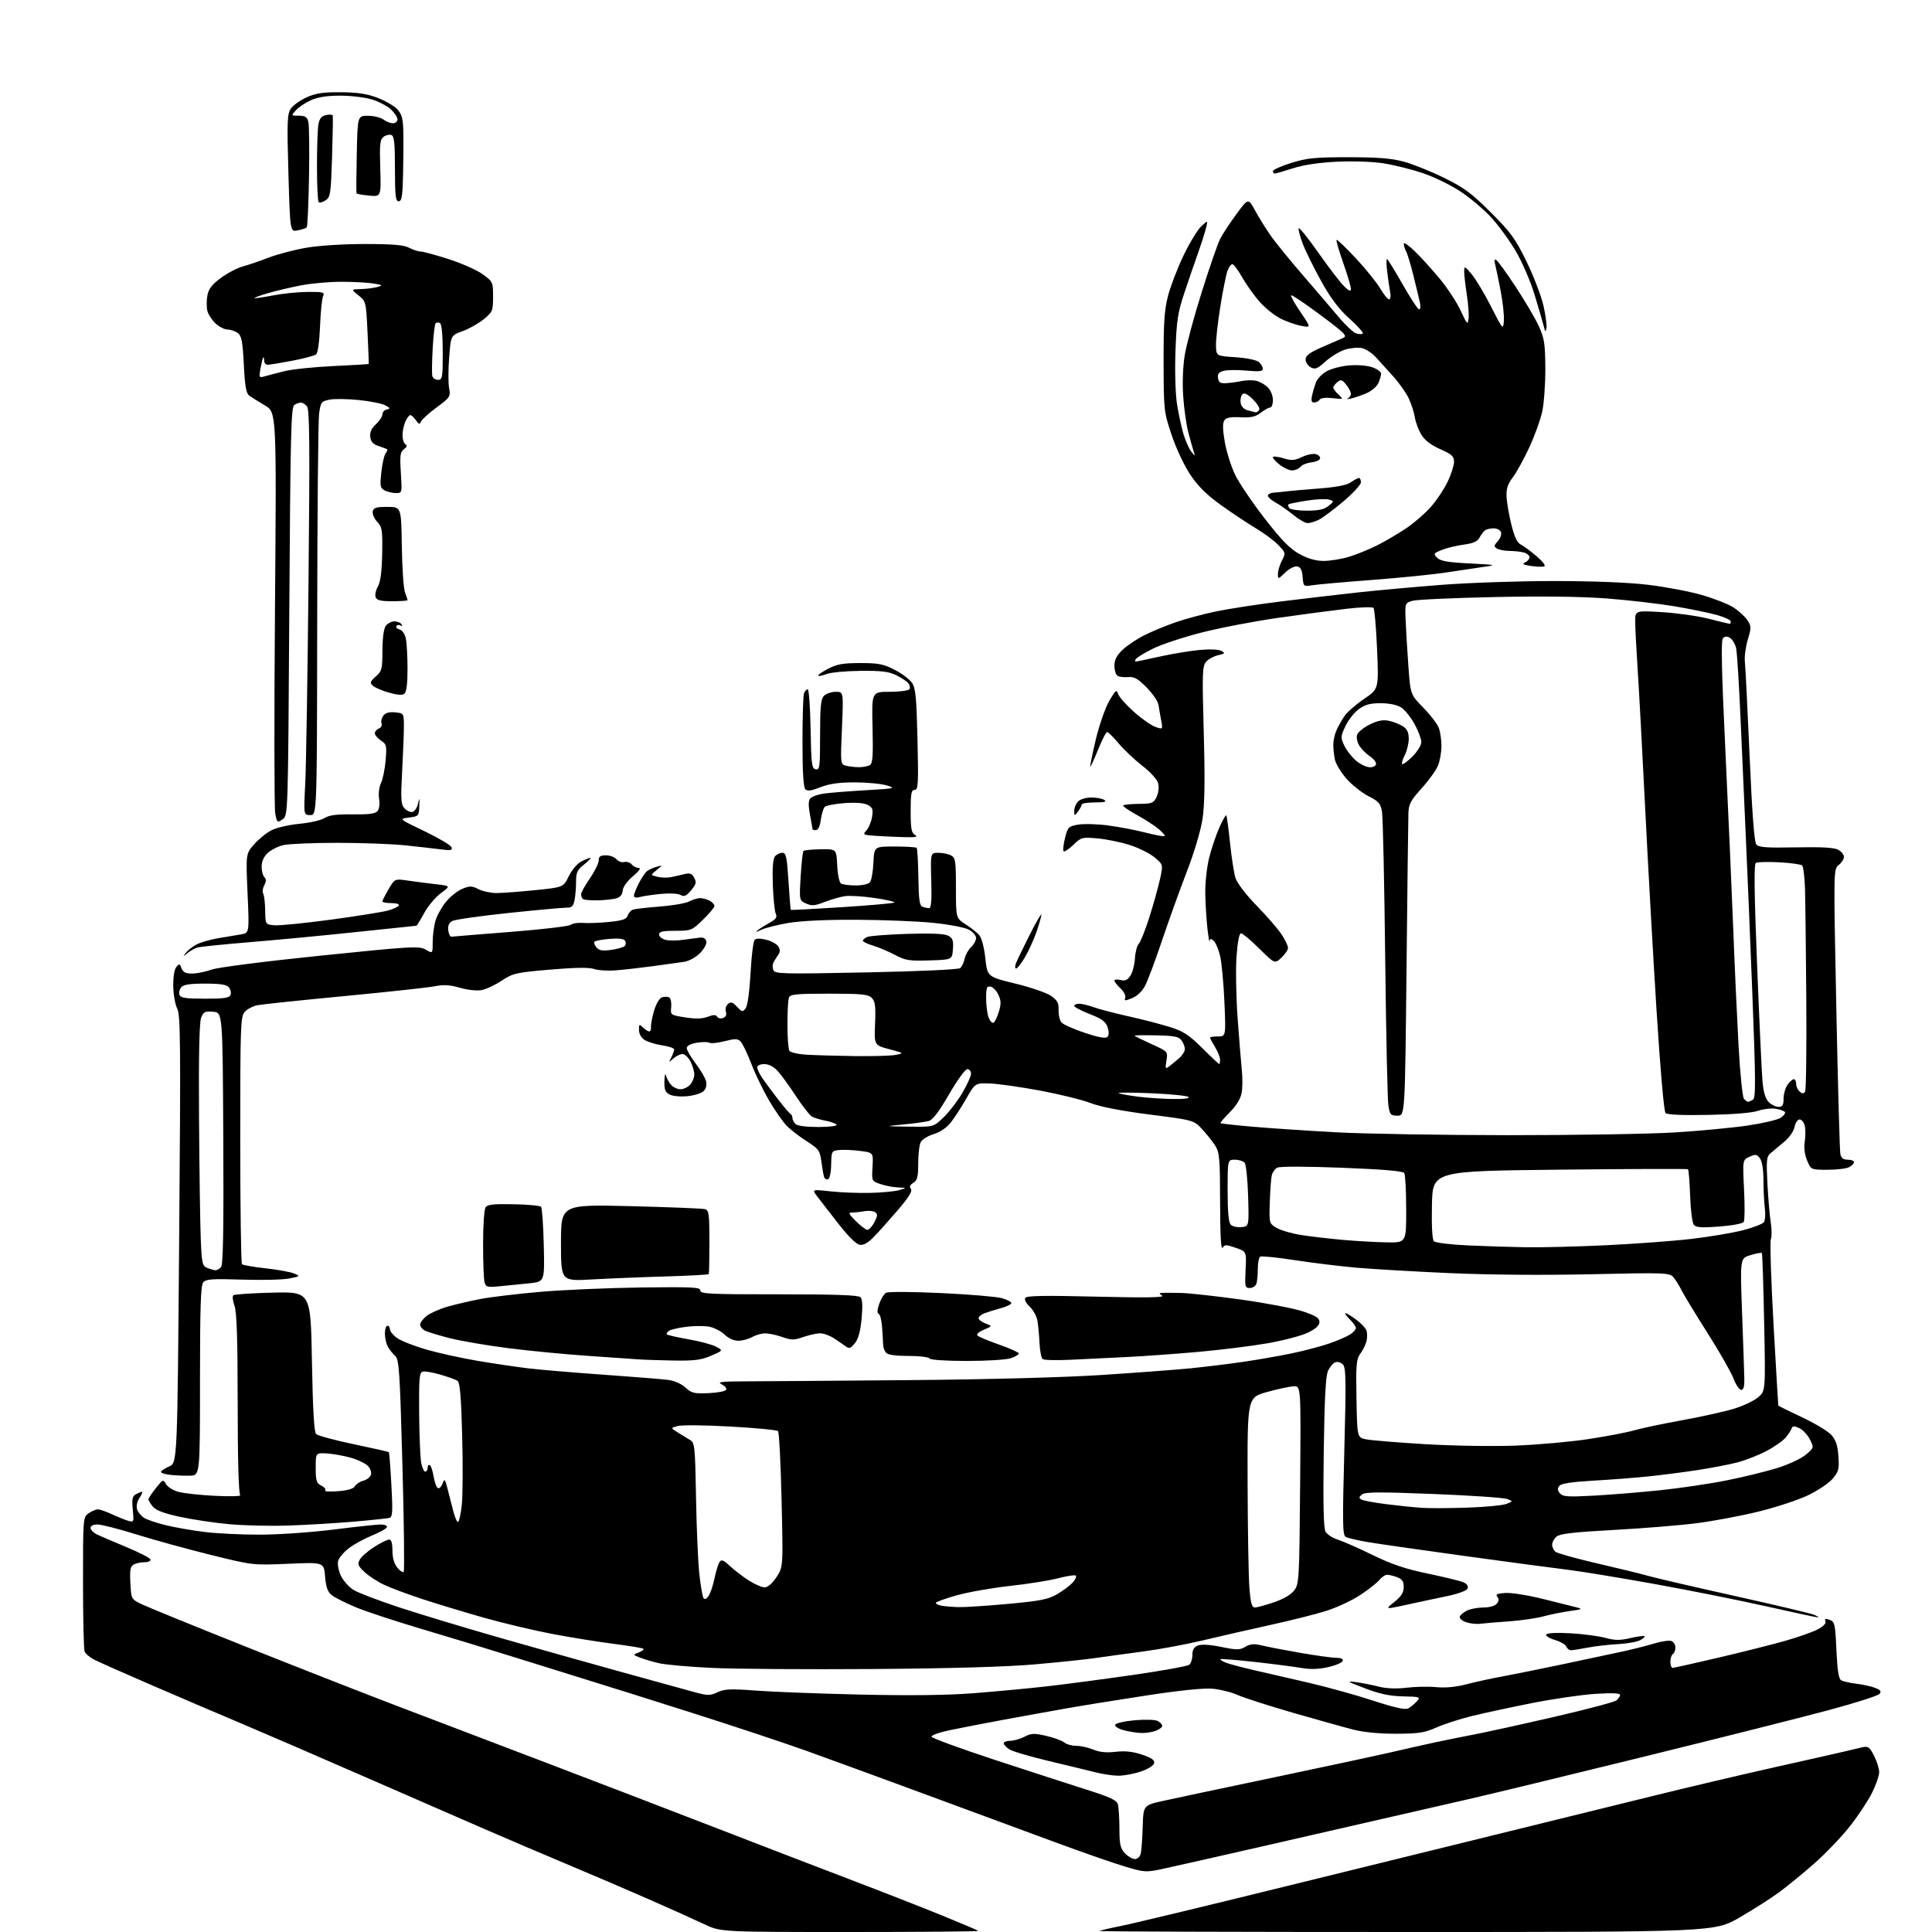 <?xml version="1.0" encoding="UTF-8" standalone="no"?>
<svg 
  version="1.1" 
  xmlns="http://www.w3.org/2000/svg" 
  xmlns:xlink="http://www.w3.org/1999/xlink" 
  xmlns:svg="http://www.w3.org/2000/svg"
  xmlns:rdf="http://www.w3.org/1999/02/22-rdf-syntax-ns#"
  xmlns:cc="http://creativecommons.org/ns#"
  xmlns:dc="http://purl.org/dc/elements/1.1/"
  viewBox="0 0 768 768"
  width="768"
  height="768"
>
<style>svg {background-color: white; }</style>"
<path stroke="none" fill="black" fill-rule="evenodd" d="M337.92,768.00C286.50,768.00 286.50,768.00 280.00,764.92C276.43,763.22 266.52,758.77 258.00,755.03C249.47,751.28 235.30,745.21 226.50,741.53C217.70,737.84 202.40,731.32 192.50,727.03C182.60,722.73 160.32,713.02 143.00,705.45C125.67,697.87 104.30,688.64 95.50,684.93C86.70,681.22 70.72,674.39 60.00,669.75C49.27,665.11 39.09,660.59 37.37,659.70C35.65,658.80 33.96,657.35 33.62,656.46C33.28,655.56 33.00,643.20 33.00,628.97C33.00,603.38 33.02,603.10 35.22,601.56C36.44,600.70 38.10,600.00 38.91,600.00C39.71,600.00 42.20,600.86 44.43,601.91C46.67,602.96 49.57,604.13 50.89,604.52C53.23,605.21 53.27,605.12 52.78,600.07C52.37,595.82 52.60,594.75 54.08,593.96C55.06,593.43 56.13,593.00 56.46,593.00C56.78,593.00 56.32,594.10 55.44,595.45C54.48,596.91 54.10,598.74 54.49,599.98C54.86,601.12 56.13,602.66 57.33,603.40C58.52,604.14 62.42,605.45 66.00,606.32C69.58,607.18 76.46,608.38 81.29,608.98C86.13,609.58 96.03,610.06 103.29,610.05C110.56,610.05 123.70,609.14 132.50,608.03C141.30,606.93 149.78,606.02 151.33,606.01C152.89,606.01 154.01,606.48 153.81,607.06C153.62,607.64 150.96,609.14 147.90,610.38C144.84,611.62 140.68,613.90 138.66,615.45C136.63,616.99 134.72,619.29 134.40,620.54C134.08,621.80 134.59,624.44 135.52,626.40C136.45,628.36 138.71,630.89 140.53,632.02C142.36,633.15 150.52,636.26 158.68,638.95C166.83,641.63 184.53,646.98 198.00,650.84C211.47,654.70 233.07,660.78 246.00,664.36C258.93,667.94 272.30,671.63 275.73,672.56C281.40,674.10 282.24,674.11 285.23,672.69C288.00,671.38 290.40,671.28 300.51,672.04C307.10,672.54 325.77,673.25 342.00,673.62C361.80,674.07 376.59,673.89 387.00,673.08C395.52,672.42 408.35,671.22 415.50,670.42C422.65,669.62 438.18,667.57 450.00,665.87C461.82,664.18 472.06,662.33 472.75,661.77C473.44,661.21 474.00,659.45 474.00,657.85C474.00,655.76 474.63,654.71 476.25,654.09C477.66,653.56 481.14,653.78 485.50,654.68C491.67,655.95 492.80,655.95 495.05,654.62C497.03,653.46 498.50,653.34 501.55,654.08C503.72,654.61 510.59,655.94 516.82,657.02C523.04,658.11 529.49,659.00 531.15,659.00C533.11,659.00 534.02,659.44 533.75,660.24C533.52,660.93 530.90,662.04 527.92,662.71C524.11,663.57 520.86,663.66 517.00,662.99C513.98,662.48 505.65,661.41 498.50,660.62C491.35,659.83 485.33,659.35 485.11,659.56C484.90,659.77 485.95,660.41 487.46,660.99C488.97,661.56 494.09,662.91 498.85,664.00C503.61,665.09 513.34,667.33 520.48,668.98C527.62,670.64 539.00,673.80 545.77,676.01C554.48,678.85 558.59,679.76 559.80,679.11C560.75,678.60 562.27,677.36 563.18,676.34C564.78,674.57 564.57,674.49 557.67,674.33C552.38,674.21 548.40,673.36 542.50,671.10C535.44,668.40 535.03,668.12 539.00,668.67C541.48,669.01 545.59,669.82 548.15,670.47C551.16,671.24 555.05,671.38 559.15,670.89C562.64,670.47 567.98,670.37 571.00,670.67C574.58,671.02 578.76,670.62 582.98,669.52C586.55,668.59 592.85,667.21 596.98,666.46C601.12,665.70 611.92,663.52 621.00,661.61C630.08,659.70 640.88,657.40 645.00,656.50C649.12,655.60 654.83,654.15 657.67,653.29C660.52,652.43 663.56,652.00 664.42,652.33C665.29,652.66 666.00,653.82 666.00,654.91C666.00,655.99 665.55,657.16 665.00,657.50C664.45,657.84 664.00,659.22 664.00,660.56C664.00,661.90 664.40,663.00 664.90,663.00C665.39,663.00 673.61,661.17 683.15,658.93C692.69,656.69 704.55,653.70 709.50,652.30C714.45,650.90 720.22,648.88 722.33,647.81C724.78,646.58 725.97,645.37 725.63,644.49C725.23,643.43 725.63,643.29 727.30,643.91C729.34,644.66 729.54,645.52 730.00,655.90C730.35,663.78 730.90,667.32 731.85,667.91C732.60,668.37 735.30,668.99 737.85,669.30C740.41,669.60 743.79,670.34 745.36,670.94C747.58,671.79 747.97,672.33 747.12,673.36C746.51,674.09 737.35,677.01 726.76,679.85C716.17,682.69 682.98,691.05 653.00,698.43C623.02,705.81 591.52,713.44 583.00,715.37C574.48,717.31 559.40,720.76 549.50,723.04C539.60,725.32 517.77,730.32 501.00,734.15C484.23,737.98 467.09,741.85 462.91,742.75C455.47,744.36 455.18,744.34 447.41,742.05C443.06,740.77 430.50,736.40 419.50,732.34C408.50,728.29 385.55,719.82 368.50,713.52C351.45,707.22 330.03,699.39 320.91,696.11C311.78,692.84 291.30,686.03 275.41,680.99C259.51,675.94 242.45,670.57 237.50,669.06C232.55,667.54 219.05,663.34 207.50,659.71C195.95,656.09 178.03,650.62 167.67,647.56C157.31,644.50 145.50,640.60 141.41,638.90C137.32,637.20 133.02,635.02 131.84,634.07C130.24,632.78 129.57,630.88 129.22,626.67C128.75,621.00 128.75,621.00 114.63,621.62C100.52,622.23 100.48,622.22 83.88,618.12C74.73,615.86 61.47,612.21 54.40,610.01C47.34,607.80 40.31,606.00 38.78,606.00C37.13,606.00 36.00,606.54 36.00,607.33C36.00,608.06 37.01,609.18 38.25,609.82C39.49,610.45 44.76,612.73 49.96,614.87C55.16,617.01 59.59,619.27 59.79,619.88C60.01,620.52 59.03,621.00 57.52,621.00C56.06,621.00 54.11,621.40 53.18,621.90C51.81,622.63 51.56,624.00 51.83,629.24C52.16,635.68 52.16,635.68 56.33,637.70C58.62,638.81 77.15,646.37 97.50,654.49C117.85,662.61 145.07,673.28 158.00,678.20C170.93,683.12 197.25,693.15 216.50,700.48C235.75,707.81 265.68,719.30 283.00,726.00C300.32,732.71 324.85,742.14 337.50,746.97C350.15,751.79 366.79,758.30 374.48,761.43C382.17,764.56 388.66,767.32 388.90,767.56C389.14,767.80 366.20,768.00 337.92,768.00zM559.10,768.00C491.76,768.00 436.85,767.82 437.08,767.61C437.31,767.39 441.32,766.45 446.00,765.51C450.68,764.58 481.73,757.10 515.00,748.89C548.27,740.68 588.55,730.77 604.50,726.86C620.45,722.95 644.30,717.08 657.50,713.81C670.70,710.54 692.52,705.40 706.00,702.39C719.48,699.38 732.08,696.53 734.00,696.06C735.92,695.59 738.73,694.92 740.22,694.59C742.63,694.05 743.18,694.43 744.97,697.95C746.09,700.13 747.00,703.08 747.00,704.49C747.00,705.90 745.67,709.69 744.05,712.90C742.43,716.11 738.43,722.11 735.16,726.22C731.89,730.34 725.65,736.85 721.29,740.69C716.93,744.53 710.69,749.64 707.43,752.06C704.17,754.47 697.01,759.05 691.52,762.22C681.53,768.00 681.53,768.00 559.10,768.00zM451.16,739.00C452.21,739.00 453.18,738.06 453.48,736.75C453.77,735.51 454.11,730.70 454.25,726.06C454.50,717.62 454.50,717.62 462.50,715.85C466.90,714.87 486.70,710.68 506.50,706.53C526.30,702.37 547.23,697.88 553.00,696.55C558.77,695.21 566.65,693.44 570.50,692.61C574.35,691.78 581.33,690.37 586.00,689.48C590.67,688.59 605.00,685.44 617.84,682.48C630.68,679.52 641.82,676.57 642.59,675.92C643.37,675.28 644.00,674.29 644.00,673.73C644.00,673.05 640.62,672.92 634.04,673.35C628.56,673.71 617.23,675.36 608.87,677.03C600.51,678.69 589.81,680.99 585.08,682.15C580.36,683.31 574.02,685.36 571.00,686.71C566.32,688.79 563.94,689.16 555.00,689.19C548.42,689.21 542.07,688.60 538.00,687.56C534.42,686.65 523.62,683.63 514.00,680.86C504.38,678.08 494.48,674.90 492.01,673.79C489.55,672.68 485.05,671.55 482.01,671.29C478.54,670.98 468.91,671.96 456.00,673.94C444.73,675.66 430.32,677.98 424.00,679.10C417.68,680.21 406.43,682.25 399.00,683.62C391.57,685.00 382.00,686.85 377.73,687.74C373.45,688.62 370.10,689.81 370.29,690.38C370.48,690.95 381.65,695.03 395.10,699.46C408.56,703.88 425.02,709.23 431.69,711.34C441.55,714.46 443.92,715.58 444.39,717.34C444.71,718.53 444.98,722.85 444.99,726.94C445.00,733.18 445.35,734.74 447.17,736.69C448.37,737.96 450.16,739.00 451.16,739.00zM444.50,705.87C442.30,705.84 438.25,705.24 435.50,704.53C432.75,703.83 424.43,701.81 417.00,700.05C409.57,698.29 402.49,696.20 401.25,695.40C400.01,694.61 399.00,693.51 399.00,692.98C399.00,692.44 400.15,692.00 401.55,692.00C402.95,692.00 405.51,691.27 407.23,690.38C409.95,688.97 411.07,688.93 415.93,690.05C418.99,690.75 422.21,691.93 423.08,692.67C423.95,693.40 426.10,694.00 427.86,694.00C429.62,694.00 432.68,694.67 434.64,695.50C437.12,696.53 439.85,696.80 443.48,696.37C447.20,695.94 450.27,696.26 453.93,697.48C457.70,698.73 459.03,699.65 458.80,700.85C458.62,701.82 456.42,703.21 453.50,704.21C450.75,705.14 446.70,705.89 444.50,705.87zM453.68,688.90C451.93,688.84 448.79,688.34 446.70,687.79C444.62,687.23 443.08,686.27 443.28,685.64C443.49,685.01 446.97,684.20 451.05,683.83C455.24,683.46 459.21,683.58 460.22,684.12C461.20,684.64 462.00,685.52 462.00,686.06C462.00,686.60 460.85,687.49 459.43,688.02C458.02,688.56 455.44,688.95 453.68,688.90zM347.00,663.46C320.88,663.65 292.07,663.45 283.00,663.02C273.93,662.59 264.42,661.74 261.88,661.14C259.34,660.54 255.97,659.54 254.38,658.92C251.50,657.79 251.50,657.79 253.90,656.88C255.21,656.37 256.05,655.72 255.75,655.42C255.46,655.12 250.10,654.23 243.86,653.44C237.61,652.64 226.58,650.86 219.34,649.48C212.11,648.10 199.96,645.21 192.34,643.06C184.73,640.90 173.78,637.59 168.00,635.69C162.22,633.80 155.35,631.24 152.73,630.00C150.10,628.77 146.59,626.48 144.92,624.92C142.31,622.49 142.04,621.79 143.01,619.98C143.63,618.82 146.22,616.55 148.77,614.93C151.31,613.32 153.98,612.00 154.70,612.00C155.57,612.00 156.00,613.45 156.00,616.39C156.00,619.22 156.68,621.61 157.91,623.14C158.97,624.44 160.12,625.21 160.47,624.86C160.83,624.50 160.60,605.38 159.97,582.36C158.93,544.51 158.65,540.35 157.05,538.96C156.09,538.11 154.78,536.45 154.15,535.27C153.52,534.10 153.00,531.75 153.00,530.07C153.00,528.38 153.45,527.00 154.00,527.00C154.55,527.00 155.00,527.64 155.00,528.43C155.00,529.22 156.28,530.78 157.85,531.89C159.42,533.01 164.62,535.06 169.42,536.45C174.22,537.84 183.40,539.86 189.82,540.95C196.25,542.03 205.32,543.38 210.00,543.94C214.68,544.50 228.18,545.64 240.00,546.47C251.82,547.31 263.37,548.24 265.65,548.54C268.11,548.87 270.91,550.12 272.50,551.59C274.90,553.81 275.93,554.05 281.77,553.79C285.38,553.63 288.50,553.01 288.70,552.42C288.90,551.82 288.03,550.84 286.78,550.23C284.98,549.37 286.92,549.13 296.00,549.11C302.32,549.09 331.35,548.88 360.50,548.63C392.94,548.35 423.01,547.55 438.00,546.57C451.48,545.70 467.23,544.51 473.00,543.95C478.77,543.38 488.23,542.23 494.00,541.38C499.77,540.54 508.55,539.01 513.50,537.98C518.45,536.95 525.18,535.18 528.45,534.04C531.72,532.90 535.43,531.29 536.70,530.46C537.96,529.63 539.00,528.49 539.00,527.93C539.00,527.37 537.90,525.80 536.55,524.45C535.20,523.10 534.43,522.00 534.85,522.00C535.27,522.00 537.16,523.14 539.06,524.54C540.95,525.94 542.79,527.85 543.15,528.79C543.52,529.73 543.55,531.62 543.24,533.00C542.93,534.38 541.83,536.64 540.81,538.03C539.15,540.29 538.98,542.25 539.22,555.99C539.50,571.42 539.50,571.42 543.00,572.15C544.92,572.55 555.50,573.42 566.50,574.08C577.73,574.75 593.51,575.00 602.50,574.65C611.30,574.31 624.35,573.14 631.50,572.05C638.65,570.96 646.75,569.41 649.50,568.61C652.25,567.80 660.87,565.98 668.65,564.57C676.44,563.15 685.75,561.08 689.36,559.97C692.96,558.86 697.24,556.83 698.87,555.46C701.83,552.96 701.83,552.96 701.28,525.73C700.98,510.75 700.57,498.32 700.37,498.09C700.17,497.86 698.14,498.24 695.85,498.93C691.70,500.17 691.70,500.17 692.50,521.84C692.94,533.75 693.35,545.52 693.40,548.00C693.47,551.16 693.10,552.50 692.15,552.50C691.41,552.50 690.02,550.44 689.06,547.93C688.11,545.42 683.49,537.32 678.79,529.93C674.09,522.54 669.46,514.92 668.50,513.00C667.54,511.07 666.03,508.68 665.15,507.67C663.63,505.94 661.83,505.87 632.52,506.53C613.41,506.95 591.71,506.78 576.00,506.07C561.98,505.45 545.33,504.47 539.00,503.91C532.67,503.35 521.73,502.01 514.69,500.93C507.64,499.84 501.45,499.22 500.94,499.54C500.42,499.86 500.00,502.08 500.00,504.48C500.00,506.87 499.73,509.55 499.39,510.42C499.06,511.29 497.89,512.00 496.79,512.00C494.94,512.00 494.81,511.45 495.14,504.75C495.50,497.51 495.50,497.51 491.20,496.02C487.41,494.70 486.80,494.70 485.97,496.02C485.37,496.97 485.02,490.55 485.01,478.00C484.99,460.70 484.78,458.16 483.12,455.50C482.09,453.85 479.73,450.88 477.88,448.89C474.50,445.28 474.50,445.28 457.05,443.05C445.79,441.61 437.46,440.00 433.55,438.49C430.22,437.21 421.20,434.98 413.50,433.54C405.80,432.10 396.83,430.83 393.58,430.71C387.65,430.50 387.65,430.50 384.08,436.76C382.11,440.21 379.31,444.51 377.86,446.32C376.27,448.30 373.59,450.11 371.13,450.84C368.87,451.52 366.58,452.93 366.02,453.97C365.46,455.01 365.00,458.82 365.00,462.43C365.00,467.84 364.66,469.19 363.05,470.20C361.70,471.04 361.40,471.78 362.09,472.60C362.78,473.44 361.36,475.79 357.29,480.57C354.10,484.31 349.83,489.11 347.79,491.25C345.20,493.98 343.40,495.05 341.82,494.83C340.38,494.62 337.28,491.58 333.31,486.50C329.88,482.10 326.08,477.21 324.88,475.63C322.70,472.77 322.70,472.77 330.10,473.58C334.17,474.03 341.32,474.31 346.00,474.19C350.68,474.08 355.85,473.58 357.50,473.08C360.50,472.17 360.50,472.17 357.00,472.03C355.07,471.95 351.93,471.35 350.00,470.69C346.50,469.50 346.50,469.50 346.84,463.83C347.17,458.17 347.17,458.17 341.81,457.50C338.86,457.13 335.10,456.98 333.47,457.16C330.60,457.49 330.50,457.67 330.40,462.95C330.35,466.09 329.82,468.56 329.15,468.78C328.52,468.99 327.81,468.57 327.58,467.83C327.34,467.10 326.86,464.36 326.51,461.74C325.92,457.33 325.48,456.73 320.57,453.58C317.64,451.72 314.04,448.91 312.56,447.34C311.08,445.78 308.01,441.35 305.74,437.50C303.47,433.65 300.30,427.12 298.72,423.00C297.13,418.88 295.20,414.85 294.43,414.06C293.25,412.83 292.28,412.81 288.06,413.89C285.32,414.59 282.59,414.87 282.00,414.50C281.41,414.14 279.14,414.14 276.96,414.51C274.44,414.93 273.00,415.71 273.00,416.65C273.00,417.46 274.59,420.20 276.53,422.74C278.46,425.28 280.32,428.44 280.66,429.76C281.04,431.29 280.69,432.74 279.70,433.72C278.85,434.58 275.93,435.49 273.22,435.75C270.46,436.02 267.35,435.72 266.15,435.08C264.44,434.16 264.02,433.07 264.12,429.71C264.18,427.40 264.45,426.40 264.72,427.50C264.99,428.60 265.90,430.29 266.76,431.25C267.61,432.21 269.30,433.00 270.50,433.00C271.70,433.00 273.43,432.18 274.35,431.17C275.26,430.17 276.00,428.34 276.00,427.12C276.00,425.90 275.31,423.57 274.47,421.95C273.64,420.33 272.21,419.00 271.30,419.00C270.40,419.00 268.77,419.79 267.68,420.75C265.77,422.44 265.75,422.43 266.85,420.32C267.48,419.11 268.00,417.70 268.00,417.18C268.00,416.66 265.86,415.92 263.25,415.54C260.64,415.16 257.49,414.19 256.25,413.40C254.88,412.52 254.00,410.95 254.00,409.41C254.00,407.09 254.14,407.00 255.57,408.43C256.44,409.29 257.56,410.00 258.06,410.00C258.56,410.00 258.89,409.21 258.79,408.25C258.69,407.29 259.24,404.36 260.01,401.75C260.85,398.93 262.14,396.77 263.20,396.44C264.18,396.13 265.47,396.17 266.06,396.53C266.65,396.90 266.99,398.62 266.81,400.35C266.50,403.47 266.55,403.51 272.36,404.43C276.47,405.08 279.14,405.01 281.31,404.19C283.60,403.32 284.58,403.31 285.10,404.16C285.48,404.78 286.55,405.00 287.47,404.65C288.55,404.23 288.93,403.36 288.55,402.15C288.21,401.09 288.58,399.76 289.39,399.09C290.54,398.14 291.26,398.36 292.98,400.20C295.00,402.35 295.23,402.38 296.42,400.77C297.18,399.73 297.95,394.16 298.35,386.82C298.71,380.10 299.45,374.15 299.98,373.62C300.61,372.99 302.29,372.98 304.63,373.57C306.65,374.08 308.80,375.29 309.40,376.25C310.20,377.54 310.16,378.46 309.24,379.75C308.55,380.71 307.72,382.06 307.39,382.75C307.06,383.44 307.07,384.74 307.42,385.64C307.99,387.14 311.18,387.22 344.27,386.55C365.27,386.13 381.00,385.41 381.69,384.84C382.34,384.30 383.15,382.59 383.49,381.03C383.83,379.48 384.99,377.42 386.06,376.45C387.13,375.48 388.00,373.87 388.00,372.87C388.00,371.86 386.66,370.36 384.99,369.49C383.33,368.64 376.92,367.44 370.74,366.82C364.56,366.21 350.95,365.67 340.50,365.62C328.82,365.56 318.42,366.04 313.50,366.87C309.10,367.61 304.15,368.86 302.50,369.65C300.49,370.62 300.05,370.67 301.18,369.80C302.10,369.08 304.28,367.71 306.03,366.74C308.49,365.37 309.02,364.58 308.38,363.24C307.93,362.28 307.40,357.08 307.21,351.68C306.98,345.09 307.26,341.40 308.05,340.43C308.71,339.65 310.03,339.00 310.98,339.00C312.48,339.00 312.81,340.51 313.43,350.24C313.82,356.41 314.24,361.57 314.36,361.69C314.48,361.81 323.68,361.33 334.80,360.61C345.93,359.89 355.27,359.06 355.57,358.76C355.87,358.47 352.35,357.66 347.75,356.98C343.15,356.30 337.84,355.96 335.94,356.23C334.05,356.49 330.39,357.54 327.82,358.55C323.89,360.08 322.69,360.18 320.42,359.15C317.71,357.91 317.71,357.91 318.28,348.36C318.59,343.11 319.10,338.56 319.41,338.26C319.72,337.95 322.79,337.65 326.24,337.60C332.50,337.50 332.50,337.50 332.80,343.97C332.97,347.59 333.64,350.78 334.30,351.21C334.96,351.63 337.58,351.98 340.13,351.98C342.70,351.99 345.23,351.43 345.82,350.71C346.41,350.00 347.03,346.52 347.20,342.96C347.50,336.50 347.50,336.50 355.67,336.50C360.16,336.50 364.08,336.74 364.38,337.04C364.67,337.34 364.98,342.60 365.07,348.73C365.19,357.51 365.53,359.99 366.69,360.44C367.50,360.75 368.69,361.00 369.33,361.00C370.17,361.00 370.41,357.91 370.19,350.00C369.88,339.00 369.88,339.00 373.00,339.00C374.72,339.00 377.00,339.47 378.07,340.04C379.81,340.97 380.00,342.23 380.00,353.02C380.00,364.97 380.00,364.97 383.75,367.36C385.81,368.67 388.26,370.59 389.18,371.63C390.22,372.78 391.18,376.37 391.68,380.90C392.50,388.28 392.50,388.28 403.65,391.00C409.79,392.50 416.19,394.71 417.87,395.91C420.33,397.66 420.91,398.76 420.81,401.50C420.74,403.37 421.24,405.58 421.91,406.40C422.59,407.22 426.76,409.09 431.16,410.55C436.63,412.38 439.50,412.90 440.20,412.20C440.87,411.53 440.90,410.20 440.28,408.35C439.54,406.11 438.05,405.01 433.17,403.10C429.78,401.77 427.00,400.31 427.00,399.84C427.00,399.38 427.89,399.00 428.98,399.00C430.07,399.00 432.66,399.62 434.73,400.37C436.80,401.13 443.00,402.75 448.50,403.98C454.00,405.20 461.43,407.12 465.00,408.24C470.40,409.93 472.58,411.34 477.92,416.64C481.45,420.14 484.48,423.00 484.67,423.00C484.85,423.00 485.00,422.21 485.00,421.25C484.99,420.29 484.09,418.03 483.00,416.23C481.90,414.43 481.00,412.74 481.00,412.48C481.00,412.21 482.42,412.00 484.15,412.00C487.31,412.00 487.31,412.00 486.72,398.19C486.39,390.60 485.60,382.29 484.95,379.72C484.31,377.16 483.15,374.54 482.39,373.91C481.32,373.02 480.96,373.07 480.85,374.13C480.76,374.88 480.37,372.57 479.96,369.00C479.56,365.43 479.18,359.15 479.12,355.06C479.05,350.97 479.74,344.67 480.64,341.06C481.53,337.45 483.34,332.07 484.65,329.10C485.96,326.12 487.22,323.88 487.45,324.12C487.69,324.35 488.36,329.26 488.95,335.02C489.54,340.79 490.52,347.07 491.12,349.00C491.77,351.05 495.25,355.61 499.52,360.00C503.54,364.12 507.99,369.25 509.41,371.39C510.83,373.53 512.00,375.95 512.00,376.77C512.00,377.60 510.81,379.37 509.36,380.72C506.72,383.16 506.72,383.16 500.58,377.08C497.21,373.74 493.94,371.00 493.32,371.00C492.60,371.00 491.95,374.42 491.54,380.25C491.18,385.34 491.37,396.25 491.96,404.50C492.55,412.75 493.30,422.07 493.63,425.20C493.97,428.34 493.94,432.53 493.56,434.51C493.13,436.80 491.42,439.58 488.86,442.14C486.65,444.35 484.98,446.31 485.17,446.48C485.35,446.66 491.12,447.29 498.00,447.89C504.88,448.49 519.73,449.49 531.00,450.10C542.27,450.72 573.10,451.23 599.50,451.25C625.90,451.26 655.61,450.78 665.53,450.17C675.45,449.56 688.50,448.33 694.53,447.45C700.56,446.56 706.53,445.18 707.78,444.38C709.04,443.57 709.83,442.53 709.54,442.07C709.26,441.61 707.56,441.01 705.76,440.75C703.97,440.49 700.83,440.86 698.79,441.58C696.50,442.38 688.91,443.00 679.10,443.19C668.92,443.39 662.74,443.12 662.07,442.45C661.45,441.85 659.97,424.93 658.52,401.95C657.15,380.25 655.11,344.05 653.99,321.50C652.87,298.95 651.52,273.98 650.99,266.00C650.46,258.02 650.02,249.52 650.02,247.10C650.00,242.69 650.00,242.69 660.75,243.34C666.66,243.70 675.04,244.89 679.38,246.00C683.71,247.10 687.42,248.00 687.63,248.00C687.83,248.00 688.00,247.56 688.00,247.03C688.00,246.49 685.64,245.37 682.75,244.54C679.86,243.71 672.33,242.15 666.00,241.07C659.67,240.00 647.52,238.58 639.00,237.92C628.81,237.13 613.39,236.93 594.00,237.34C577.77,237.68 563.15,238.35 561.50,238.82C558.53,239.67 558.50,239.75 558.74,246.09C558.87,249.62 559.35,257.81 559.82,264.29C560.66,276.09 560.66,276.09 565.77,281.29C568.59,284.16 571.36,287.77 571.94,289.32C572.52,290.86 573.00,294.14 573.00,296.60C573.00,299.05 572.37,302.57 571.60,304.41C570.83,306.25 567.91,310.29 565.10,313.39C560.77,318.18 559.98,319.66 559.86,323.26C559.78,325.59 559.45,353.60 559.11,385.50C558.50,443.50 558.50,443.50 555.53,443.50C552.83,443.50 552.49,443.12 551.91,439.50C551.55,437.30 550.98,410.98 550.64,381.00C550.30,351.02 549.73,324.79 549.37,322.70C548.81,319.41 548.07,318.56 543.99,316.49C541.38,315.17 537.45,312.05 535.25,309.55C533.05,307.05 530.97,303.60 530.63,301.88C530.28,300.16 530.00,297.51 530.00,295.99C530.00,294.47 530.56,291.94 531.25,290.36C531.94,288.79 533.37,286.23 534.42,284.68C535.47,283.12 538.97,280.06 542.20,277.86C548.08,273.87 548.08,273.87 547.41,258.19C547.05,249.56 546.41,242.13 545.99,241.67C545.58,241.21 540.80,241.35 535.37,241.99C529.94,242.62 517.74,244.23 508.26,245.58C498.79,246.92 484.97,249.57 477.57,251.46C470.17,253.36 461.42,256.27 458.13,257.93C454.84,259.60 451.86,261.42 451.51,261.98C451.17,262.54 451.14,263.00 451.45,263.00C451.76,263.00 456.03,262.11 460.94,261.01C465.84,259.92 472.97,258.74 476.78,258.38C480.88,258.00 484.45,258.15 485.52,258.75C487.12,259.65 486.97,259.85 484.27,260.44C482.59,260.81 480.44,261.96 479.50,263.00C477.94,264.72 477.85,267.17 478.51,291.19C479.03,310.05 478.89,319.77 478.02,325.50C477.30,330.23 474.75,338.82 471.78,346.50C469.02,353.65 464.59,365.95 461.94,373.82C459.29,381.70 456.27,389.78 455.23,391.78C454.07,394.02 452.08,395.93 450.05,396.76C447.20,397.93 446.82,397.91 447.30,396.66C447.61,395.86 446.77,394.19 445.43,392.93C444.09,391.68 443.00,390.27 443.00,389.81C443.00,389.34 444.09,389.24 445.42,389.57C447.25,390.03 448.21,389.61 449.37,387.84C450.21,386.55 451.01,383.48 451.15,381.00C451.29,378.52 451.97,375.92 452.66,375.21C453.36,374.51 455.25,369.78 456.86,364.71C458.47,359.65 460.37,352.84 461.09,349.59C462.39,343.69 462.39,343.69 458.94,340.81C457.05,339.23 452.57,337.00 449.00,335.87C445.43,334.74 439.66,333.57 436.19,333.27C430.12,332.74 429.76,332.84 426.56,335.95C424.72,337.72 423.01,338.80 422.75,338.34C422.49,337.88 422.77,335.48 423.39,333.01C424.42,328.83 424.77,328.48 428.50,327.81C430.70,327.42 436.00,327.55 440.27,328.10C444.55,328.65 451.30,329.93 455.27,330.95C459.25,331.96 462.71,332.60 462.96,332.35C463.21,332.11 462.09,330.81 460.46,329.46C458.83,328.10 454.90,325.58 451.73,323.85C448.56,322.12 446.21,320.46 446.51,320.16C446.81,319.85 449.62,319.58 452.76,319.55C457.94,319.50 458.58,319.25 459.76,316.80C460.51,315.25 460.78,312.96 460.40,311.44C460.00,309.86 457.45,307.02 454.09,304.41C450.98,301.99 446.75,297.99 444.67,295.51C442.60,293.03 440.54,291.00 440.11,291.00C439.67,291.00 438.05,294.15 436.50,298.01C434.95,301.86 433.55,304.89 433.40,304.73C433.25,304.58 434.23,299.77 435.58,294.05C436.94,288.32 439.33,281.41 440.91,278.68C443.43,274.31 443.85,273.97 444.45,275.83C444.81,276.99 447.63,280.19 450.71,282.93C453.78,285.67 457.64,288.38 459.28,288.95C462.26,289.99 462.26,289.99 461.56,286.24C461.17,284.18 460.70,281.43 460.50,280.11C460.31,278.80 458.20,275.74 455.82,273.31C452.36,269.77 450.90,268.95 448.49,269.15C446.83,269.29 444.92,269.07 444.24,268.65C443.56,268.23 443.00,266.42 443.00,264.64C443.00,262.28 443.89,260.55 446.25,258.30C448.04,256.60 451.98,253.97 455.00,252.46C458.02,250.95 463.65,248.63 467.50,247.31C471.35,245.98 478.55,244.06 483.50,243.03C488.45,242.00 499.93,240.24 509.00,239.11C518.08,237.99 531.80,236.38 539.50,235.53C547.20,234.69 562.27,233.32 573.00,232.49C583.73,231.65 603.75,230.97 617.50,230.97C633.26,230.97 647.12,231.52 655.01,232.45C661.89,233.26 671.56,235.09 676.51,236.52C681.45,237.94 687.18,240.21 689.23,241.55C691.27,242.90 693.71,245.15 694.64,246.57C696.19,248.94 696.20,249.55 694.76,254.32C693.91,257.17 693.39,261.07 693.61,263.00C693.83,264.93 694.68,281.74 695.49,300.37C696.48,323.17 697.35,334.72 698.16,335.69C699.12,336.85 702.20,337.07 713.93,336.84C724.24,336.64 729.16,336.92 730.75,337.81C731.99,338.50 733.00,339.77 733.00,340.62C733.00,341.48 732.06,342.94 730.92,343.86C728.84,345.55 728.84,345.55 729.97,401.02C730.59,431.54 731.31,457.51 731.57,458.75C731.90,460.35 732.75,461.00 734.52,461.00C735.88,461.00 737.00,461.43 737.00,461.96C737.00,462.50 736.13,463.40 735.07,463.96C734.00,464.53 730.15,465.00 726.51,465.00C719.90,465.00 719.90,465.00 718.35,461.30C717.36,458.92 717.03,456.24 717.42,453.78C717.75,451.68 717.75,448.85 717.41,447.48C717.06,446.12 716.15,445.00 715.37,445.00C714.59,445.00 713.68,446.35 713.35,448.01C713.00,449.77 711.25,452.25 709.12,453.99C707.13,455.63 704.72,457.64 703.76,458.47C702.23,459.80 702.09,461.31 702.59,470.74C702.91,476.66 703.51,483.56 703.92,486.08C704.33,488.61 704.34,491.55 703.94,492.63C703.54,493.71 704.02,508.98 705.01,526.55C706.00,544.12 706.85,558.61 706.90,558.74C706.96,558.88 711.16,560.95 716.25,563.35C721.34,565.74 726.60,568.90 727.94,570.37C729.77,572.37 730.48,574.46 730.79,578.81C731.17,583.96 730.91,584.95 728.51,587.81C727.02,589.57 722.59,592.55 718.65,594.43C714.72,596.30 705.88,599.21 699.00,600.89C692.12,602.58 681.10,604.65 674.50,605.49C667.90,606.34 653.05,607.55 641.50,608.18C625.57,609.04 620.08,609.68 618.75,610.81C617.79,611.64 617.00,613.09 617.00,614.03C617.00,614.98 617.59,616.25 618.32,616.85C619.05,617.45 626.57,619.55 635.05,621.51C643.52,623.47 652.72,625.72 655.48,626.51C658.24,627.30 673.55,630.85 689.50,634.40C705.45,637.95 719.62,641.30 721.00,641.86C722.38,642.42 723.13,642.90 722.68,642.94C722.24,642.97 713.01,641.00 702.18,638.56C691.36,636.12 671.25,632.10 657.50,629.63C643.75,627.15 628.23,624.61 623.00,623.98C617.77,623.35 599.10,620.85 581.50,618.43C563.90,616.01 546.58,613.52 543.00,612.88C539.42,612.25 535.83,611.39 535.00,610.97C533.69,610.30 533.61,606.10 534.38,577.02C535.13,548.53 535.05,543.62 533.81,542.38C533.01,541.58 531.66,541.19 530.81,541.52C529.96,541.84 528.68,543.32 527.95,544.81C526.99,546.78 526.52,555.40 526.21,577.12C525.92,597.50 526.13,607.37 526.89,608.79C527.49,609.92 529.68,611.37 531.74,612.01C533.81,612.66 540.05,615.41 545.61,618.13C553.22,621.84 558.67,623.68 567.61,625.54C574.15,626.90 580.50,628.45 581.73,628.98C583.12,629.58 583.75,630.50 583.39,631.42C583.04,632.33 579.85,633.52 575.16,634.50C570.95,635.37 563.68,636.92 559.01,637.95C550.52,639.80 550.52,639.80 554.26,636.81C557.05,634.57 558.00,633.06 558.00,630.88C558.00,628.66 557.38,627.72 555.43,626.98C554.02,626.44 552.22,626.00 551.43,626.00C550.63,626.00 549.20,626.96 548.24,628.13C547.28,629.30 543.84,632.00 540.58,634.14C537.32,636.27 531.25,639.09 527.08,640.39C522.91,641.70 512.98,644.20 505.00,645.94C497.02,647.69 485.10,650.42 478.50,652.00C471.90,653.59 461.10,655.60 454.50,656.48C447.90,657.35 439.35,658.53 435.50,659.09C431.65,659.65 420.85,660.78 411.50,661.60C400.34,662.59 378.18,663.23 347.00,663.46zM624.47,656.00C623.78,656.00 622.96,655.35 622.66,654.56C622.36,653.76 620.30,652.57 618.09,651.91C615.87,651.25 614.34,650.26 614.67,649.72C615.03,649.13 618.92,648.95 624.39,649.26C629.40,649.55 635.61,650.37 638.18,651.08C641.91,652.11 643.92,652.13 648.08,651.17C650.95,650.51 653.50,650.16 653.74,650.40C653.98,650.64 653.17,651.37 651.95,652.02C650.74,652.68 646.76,653.37 643.12,653.57C639.48,653.76 634.08,654.39 631.11,654.96C628.15,655.53 625.16,656.00 624.47,656.00zM588.50,645.46C586.85,645.67 584.24,645.38 582.70,644.82C581.16,644.26 580.07,643.28 580.28,642.65C580.49,642.02 581.75,640.94 583.08,640.26C584.41,639.59 587.36,639.02 589.63,639.01C592.06,639.01 594.27,638.38 595.00,637.50C595.87,636.45 595.93,635.62 595.21,634.75C594.41,633.79 595.15,633.44 598.39,633.22C600.70,633.07 607.30,634.11 613.05,635.53C618.80,636.96 624.85,638.47 626.50,638.89C629.26,639.60 629.06,639.72 624.00,640.42C620.98,640.84 616.25,641.79 613.50,642.54C610.75,643.29 604.67,644.17 600.00,644.50C595.33,644.82 590.15,645.26 588.50,645.46zM381.00,638.85C383.48,638.92 392.38,638.34 400.78,637.57C413.67,636.38 416.72,635.77 420.28,633.68C422.60,632.32 425.36,630.26 426.41,629.10C427.46,627.94 428.03,626.70 427.67,626.34C427.32,625.99 424.21,626.44 420.76,627.35C417.32,628.26 408.65,629.65 401.50,630.43C394.35,631.22 384.79,632.90 380.26,634.18C375.72,635.46 372.01,636.81 372.01,637.18C372.00,637.55 373.01,638.06 374.25,638.29C375.49,638.53 378.52,638.78 381.00,638.85zM498.82,639.00C499.67,639.00 503.09,638.07 506.43,636.93C510.25,635.63 513.24,633.86 514.50,632.18C516.41,629.63 516.52,627.67 516.82,590.25C517.14,551.00 517.14,551.00 514.32,551.08C512.77,551.12 507.98,552.14 503.67,553.34C495.85,555.53 495.85,555.53 495.94,589.52C495.99,608.21 496.32,626.99 496.66,631.25C497.15,637.28 497.63,639.00 498.82,639.00zM281.61,634.52C282.33,633.54 283.39,630.43 283.98,627.62C284.57,624.80 285.47,621.83 285.98,621.01C286.76,619.77 287.46,620.03 290.21,622.57C292.02,624.25 295.40,626.83 297.73,628.31C300.05,629.79 302.86,631.00 303.96,631.00C305.20,631.00 307.00,629.45 308.64,626.96C311.32,622.92 311.32,622.92 310.69,596.29C310.35,581.65 309.71,569.31 309.28,568.88C308.85,568.45 300.39,567.64 290.47,567.08C280.55,566.52 271.11,566.41 269.48,566.85C266.52,567.64 266.52,567.64 269.51,569.48C271.15,570.49 273.36,571.84 274.40,572.47C276.16,573.53 276.33,575.29 276.69,595.56C276.90,607.63 277.49,621.23 278.01,625.80C278.52,630.36 279.25,634.59 279.62,635.20C280.08,635.93 280.74,635.71 281.61,634.52zM114.50,606.43C107.35,606.67 96.78,606.42 91.00,605.88C85.22,605.35 76.45,604.03 71.50,602.96C65.18,601.59 61.98,600.39 60.75,598.90C59.79,597.73 59.00,596.44 59.00,596.03C59.00,595.61 60.32,593.61 61.93,591.58C64.72,588.08 64.92,587.99 65.95,589.90C66.54,591.01 68.71,592.40 70.76,592.99C72.82,593.59 79.45,594.32 85.50,594.62C91.55,594.91 96.05,594.79 95.50,594.33C94.87,593.81 94.49,580.42 94.48,558.00C94.47,532.25 94.12,521.56 93.22,519.06C92.53,517.17 92.32,515.30 92.74,514.91C93.16,514.51 100.25,514.03 108.50,513.84C123.50,513.50 123.50,513.50 124.00,541.20C124.34,560.17 124.86,569.27 125.65,570.05C126.29,570.69 132.99,572.50 140.55,574.08C148.11,575.66 154.42,577.09 154.58,577.25C154.75,577.41 155.20,583.26 155.58,590.25C156.16,600.69 156.04,603.03 154.89,603.37C154.13,603.59 147.65,604.28 140.50,604.89C133.35,605.50 121.65,606.20 114.50,606.43zM182.04,605.00C182.48,605.00 183.17,601.96 183.57,598.25C183.96,594.54 184.03,582.10 183.72,570.61C183.29,554.83 182.83,549.51 181.83,548.87C181.10,548.41 178.10,547.32 175.16,546.46C172.22,545.60 169.07,545.04 168.16,545.22C166.69,545.51 166.51,547.40 166.62,561.68C166.69,570.56 167.05,579.43 167.42,581.41C167.79,583.38 168.52,585.00 169.05,585.00C169.57,585.00 170.00,584.30 170.00,583.44C170.00,582.58 170.39,582.12 170.87,582.42C171.35,582.71 172.02,584.74 172.37,586.92C172.72,589.10 173.46,591.16 174.01,591.51C174.56,591.85 175.41,591.09 175.89,589.81C176.70,587.67 176.84,587.79 177.83,591.50C178.41,593.70 179.42,597.64 180.07,600.25C180.71,602.86 181.60,605.00 182.04,605.00zM583.38,599.31C590.46,599.06 597.43,598.39 598.88,597.82C601.50,596.79 601.50,596.79 599.09,595.87C597.77,595.36 584.59,594.47 569.81,593.88C548.34,593.03 542.62,593.07 541.40,594.08C540.14,595.13 540.11,595.48 541.23,596.11C541.98,596.53 546.40,597.35 551.05,597.93C555.70,598.52 561.98,599.17 565.00,599.38C568.02,599.59 576.29,599.55 583.38,599.31zM633.45,594.55C640.08,594.19 652.01,593.22 659.97,592.39C667.93,591.56 679.86,589.79 686.47,588.46C693.09,587.13 702.10,584.92 706.50,583.56C710.90,582.19 715.99,579.82 717.81,578.29C721.12,575.50 721.12,575.50 719.45,572.18C718.53,570.35 716.63,568.33 715.22,567.69C713.26,566.80 712.57,566.80 712.26,567.71C712.04,568.37 711.03,569.97 710.00,571.28C708.97,572.58 705.51,575.04 702.31,576.74C699.12,578.44 693.80,580.52 690.50,581.37C687.20,582.21 680.00,583.59 674.50,584.42C669.00,585.26 660.23,586.39 655.00,586.92C649.77,587.46 639.99,588.21 633.26,588.59C624.87,589.07 620.66,589.71 619.88,590.64C619.04,591.66 619.09,592.40 620.08,593.60C621.22,594.97 623.11,595.10 633.45,594.55zM134.37,592.78C138.25,592.47 140.54,591.79 141.11,590.77C141.59,589.92 143.06,588.95 144.38,588.62C145.70,588.29 147.06,587.27 147.41,586.36C147.77,585.43 147.31,583.90 146.35,582.83C145.41,581.80 142.36,580.30 139.57,579.50C136.78,578.70 132.47,577.93 130.00,577.77C125.50,577.50 125.50,577.50 125.50,583.47C125.50,588.66 125.79,589.59 127.74,590.56C128.98,591.18 129.65,592.03 129.24,592.46C128.83,592.89 131.14,593.04 134.37,592.78zM75.50,586.60C73.30,586.66 69.81,586.52 67.75,586.29C65.69,586.07 64.00,585.54 64.00,585.12C64.00,584.70 65.46,583.72 67.25,582.93C70.50,581.50 70.50,581.50 71.22,492.65C71.86,414.75 71.76,403.44 70.45,400.91C69.63,399.31 68.92,395.30 68.87,391.99C68.82,388.39 69.31,385.33 70.09,384.39C71.25,382.99 71.47,383.05 72.16,384.91C72.74,386.47 73.80,387.00 76.34,387.00C78.22,387.00 81.72,386.30 84.12,385.44C86.67,384.53 104.81,382.21 127.50,379.88C163.98,376.14 166.68,375.99 169.25,377.50C172.00,379.11 172.00,379.11 172.00,374.42C172.00,371.84 172.51,368.02 173.14,365.92C173.77,363.83 175.65,360.46 177.32,358.43C178.99,356.41 181.88,354.11 183.74,353.34C186.71,352.10 187.52,352.11 190.22,353.46C191.92,354.31 195.12,355.00 197.35,355.00C199.57,355.00 206.46,354.48 212.67,353.86C223.96,352.71 223.96,352.71 226.08,348.33C227.28,345.86 229.45,343.30 231.05,342.47C232.62,341.66 234.26,341.00 234.70,341.01C235.14,341.02 234.04,342.17 232.25,343.58C229.48,345.76 229.00,346.79 229.00,350.45C229.00,352.81 228.73,356.12 228.39,357.80C227.89,360.30 227.29,360.85 225.14,360.82C223.69,360.80 213.33,361.75 202.12,362.93C190.91,364.11 180.87,365.54 179.81,366.10C178.49,366.81 177.98,367.98 178.19,369.82C178.36,371.29 178.95,372.43 179.50,372.35C180.05,372.27 190.62,371.41 203.00,370.44C215.38,369.47 226.11,368.21 226.86,367.63C227.61,367.04 229.81,366.71 231.75,366.87C233.68,367.04 238.34,366.87 242.10,366.49C247.44,365.95 249.05,365.41 249.50,363.99C249.82,363.00 250.73,361.93 251.52,361.63C252.32,361.32 257.11,360.76 262.18,360.38C267.24,360.00 272.53,359.08 273.94,358.35C275.35,357.61 277.32,357.01 278.32,357.01C279.31,357.00 281.00,357.47 282.07,358.04C283.13,358.60 284.00,359.54 284.00,360.12C284.00,360.70 281.96,363.16 279.46,365.59C275.05,369.88 274.75,370.00 268.46,370.00C263.42,370.00 262.00,370.33 262.00,371.48C262.00,372.30 263.15,373.25 264.56,373.60C265.97,373.96 269.23,373.94 271.81,373.57C274.39,373.20 277.39,372.81 278.47,372.70C279.65,372.58 280.58,373.20 280.79,374.25C280.99,375.22 279.83,377.32 278.22,378.93C276.56,380.59 273.83,382.07 271.90,382.35C270.03,382.62 264.45,383.40 259.50,384.07C254.55,384.74 247.90,385.49 244.73,385.73C241.55,385.98 237.67,385.73 236.10,385.18C234.15,384.51 228.61,384.59 218.72,385.43C205.13,386.60 203.91,386.87 199.46,389.82C196.85,391.55 193.24,393.24 191.44,393.58C189.58,393.93 185.87,393.53 182.83,392.65C178.86,391.51 176.35,391.35 173.00,392.03C170.53,392.54 154.32,394.30 137.00,395.95C119.67,397.60 104.05,399.24 102.30,399.59C100.54,399.94 98.29,401.12 97.30,402.22C95.62,404.08 95.50,407.41 95.50,453.02C95.50,479.87 95.81,502.14 96.19,502.53C96.57,502.91 100.78,503.65 105.54,504.17C110.30,504.69 115.38,505.61 116.84,506.21C119.46,507.28 119.43,507.32 115.00,508.22C112.53,508.72 104.10,508.92 96.28,508.67C84.28,508.28 81.87,508.45 80.78,509.76C79.79,510.97 79.50,519.76 79.50,548.91C79.50,586.50 79.50,586.50 75.50,586.60zM267.67,540.83C262.08,540.74 255.70,540.52 253.50,540.35C251.30,540.17 242.30,539.55 233.50,538.96C224.70,538.36 210.58,537.00 202.12,535.93C193.66,534.86 183.11,533.05 178.67,531.92C174.23,530.78 169.79,529.42 168.80,528.89C167.81,528.36 167.00,527.30 167.00,526.54C167.00,525.77 168.16,524.24 169.57,523.12C170.98,522.01 174.68,520.36 177.77,519.46C180.87,518.56 186.80,517.17 190.95,516.38C195.10,515.58 205.93,514.29 215.00,513.51C224.07,512.73 242.07,511.96 255.00,511.79C275.49,511.54 278.49,511.69 278.40,513.01C278.31,514.34 282.26,514.53 309.59,514.51C331.78,514.50 341.22,514.83 342.04,515.65C342.83,516.43 342.97,519.09 342.50,524.15C342.03,529.21 341.19,532.28 339.83,533.96C338.19,535.99 337.57,536.20 336.18,535.19C335.26,534.52 333.15,533.08 331.50,531.99C329.85,530.90 327.38,530.01 326.00,530.02C324.62,530.02 321.61,530.69 319.31,531.49C315.62,532.77 314.61,532.77 310.93,531.48C308.63,530.66 305.57,530.02 304.12,530.04C302.68,530.05 300.38,530.71 299.00,531.50C297.62,532.29 295.17,532.95 293.55,532.96C291.73,532.99 289.60,532.04 287.96,530.46C286.50,529.07 283.69,527.66 281.71,527.34C279.73,527.02 275.72,527.05 272.80,527.42C269.87,527.78 266.82,528.49 266.02,528.99C265.22,529.48 264.80,530.14 265.10,530.44C265.40,530.74 269.27,531.61 273.68,532.39C278.10,533.16 283.02,534.47 284.61,535.31C287.50,536.84 287.50,536.84 282.67,538.92C278.70,540.63 276.01,540.97 267.67,540.83zM384.41,541.00C375.96,541.00 369.87,540.59 369.50,540.00C369.16,539.45 365.36,539.00 361.06,539.00C355.88,539.00 352.88,538.56 352.17,537.70C351.58,536.99 351.07,535.53 351.05,534.45C351.03,533.38 350.85,530.27 350.65,527.55C350.45,524.83 349.84,522.45 349.28,522.26C348.62,522.04 348.69,520.67 349.50,518.32C350.18,516.35 351.41,514.35 352.24,513.89C353.06,513.43 362.91,513.48 374.12,514.01C385.33,514.54 396.19,515.45 398.25,516.03C400.31,516.62 402.00,517.50 402.00,518.01C402.00,518.51 400.09,519.43 397.75,520.06C395.41,520.69 392.49,521.60 391.25,522.08C390.01,522.56 389.00,523.43 389.00,524.00C389.00,524.58 390.24,525.52 391.75,526.10C394.50,527.16 394.50,527.16 391.08,528.60C389.04,529.46 388.03,530.41 388.58,530.93C389.08,531.41 392.99,533.03 397.25,534.53C401.51,536.03 405.00,537.61 405.00,538.03C405.00,538.46 403.58,539.30 401.85,539.90C400.12,540.51 392.27,541.00 384.41,541.00zM425.50,540.53C420.00,540.80 415.05,540.68 414.50,540.26C413.95,539.84 413.38,537.02 413.23,534.00C413.09,530.98 412.72,526.99 412.42,525.14C412.12,523.29 410.73,520.73 409.34,519.44C407.90,518.11 407.13,516.60 407.54,515.93C408.08,515.06 415.24,514.93 435.88,515.44C455.10,515.90 463.04,515.79 462.00,515.07C460.67,514.15 460.67,514.02 462.00,513.93C462.82,513.88 466.20,513.90 469.50,513.97C472.80,514.05 483.58,515.24 493.46,516.62C503.34,518.00 514.36,520.11 517.96,521.31C523.10,523.03 524.50,523.93 524.50,525.50C524.50,526.88 523.10,528.19 520.00,529.71C517.52,530.93 510.32,532.84 504.00,533.95C497.68,535.06 485.07,536.63 476.00,537.43C466.93,538.23 454.10,539.15 447.50,539.46C440.90,539.77 431.00,540.26 425.50,540.53zM198.85,511.29C193.66,511.79 193.14,511.66 192.61,509.67C192.29,508.48 192.03,501.65 192.03,494.50C192.03,487.35 192.46,480.82 192.99,480.00C193.75,478.80 196.01,478.54 204.12,478.70C209.72,478.81 214.65,479.26 215.07,479.70C215.48,480.14 215.98,487.02 216.16,495.00C216.50,509.50 216.50,509.50 210.50,510.12C207.20,510.47 201.96,510.99 198.85,511.29zM235.25,508.60C223.00,509.30 223.00,509.30 223.00,494.05C223.00,478.79 223.00,478.79 250.75,479.47C266.01,479.85 279.29,480.38 280.25,480.65C281.80,481.08 282.00,482.58 282.00,493.57C282.00,500.41 281.89,506.21 281.75,506.46C281.61,506.72 273.85,507.14 264.50,507.41C255.15,507.68 241.99,508.22 235.25,508.60zM85.63,504.94C86.25,504.97 87.26,504.39 87.89,503.64C88.70,502.65 88.95,488.39 88.76,452.39C88.50,402.50 88.50,402.50 84.75,402.19C81.43,401.92 80.87,402.20 79.93,404.68C79.23,406.52 78.95,420.13 79.12,444.49C79.25,464.85 79.56,486.37 79.80,492.33C80.20,502.23 80.41,503.22 82.37,504.01C83.54,504.49 85.01,504.90 85.63,504.94zM606.50,495.81C612.55,495.91 626.95,495.55 638.50,495.00C650.05,494.45 665.35,493.31 672.50,492.47C679.65,491.63 688.83,490.08 692.90,489.03C696.98,487.98 700.71,486.53 701.20,485.81C701.69,485.09 701.84,482.52 701.54,480.11C701.24,477.70 701.00,472.72 701.00,469.05C701.00,464.94 700.47,461.65 699.61,460.48C698.39,458.81 697.88,458.73 695.46,459.84C692.70,461.09 692.70,461.09 693.29,472.84C693.61,479.29 693.56,485.10 693.16,485.74C692.76,486.38 688.48,487.19 683.45,487.57C676.39,488.11 674.21,487.96 673.32,486.88C672.70,486.12 672.04,480.92 671.85,475.33C671.66,469.74 671.27,464.99 671.00,464.79C670.73,464.58 647.77,464.66 620.00,464.96C569.50,465.50 569.50,465.50 569.22,478.92C569.04,487.53 569.33,492.73 570.02,493.42C570.61,494.01 576.58,494.75 583.30,495.06C590.01,495.37 600.45,495.71 606.50,495.81zM551.25,493.86C559.00,494.00 559.00,494.00 558.98,480.75C558.98,473.46 558.63,466.97 558.22,466.32C557.70,465.51 549.93,464.84 533.48,464.20C519.32,463.65 508.79,463.63 507.76,464.16C506.81,464.65 505.80,466.06 505.53,467.28C505.25,468.50 504.91,473.29 504.76,477.92C504.50,486.33 504.50,486.34 507.51,488.12C509.17,489.11 513.67,490.39 517.51,490.98C521.36,491.57 528.77,492.43 534.00,492.89C539.23,493.35 546.99,493.79 551.25,493.86zM344.72,488.86C345.40,488.94 346.68,487.59 347.57,485.87C348.91,483.28 348.96,482.58 347.84,481.84C347.10,481.35 345.21,481.18 343.62,481.47C342.04,481.76 339.86,482.00 338.78,482.00C337.10,482.00 337.30,482.48 340.16,485.36C342.00,487.21 344.05,488.78 344.72,488.86zM493.50,487.80C496.50,487.50 496.50,487.50 496.15,475.50C495.95,468.90 495.34,462.94 494.78,462.25C494.21,461.56 492.46,461.00 490.88,461.00C488.00,461.00 488.00,461.00 488.00,473.30C488.00,481.78 488.39,485.99 489.25,486.85C489.93,487.53 491.84,487.96 493.50,487.80zM325.26,448.00C329.58,448.00 332.87,447.60 332.57,447.11C332.27,446.63 330.34,445.91 328.28,445.52C326.22,445.14 323.78,444.42 322.85,443.92C321.92,443.42 319.03,439.75 316.42,435.76C313.81,431.77 310.54,427.26 309.15,425.75C307.54,424.00 305.60,423.00 303.81,423.00C302.23,423.00 301.00,423.55 301.01,424.25C301.01,424.94 301.80,426.69 302.76,428.14C303.71,429.59 306.52,433.41 309.00,436.64C311.48,439.86 313.84,442.65 314.25,442.83C314.66,443.02 315.00,443.71 315.00,444.38C315.00,445.05 315.54,446.14 316.20,446.80C316.93,447.53 320.48,448.00 325.26,448.00zM361.29,447.86C371.08,448.00 371.08,448.00 375.01,444.25C377.18,442.19 380.54,437.83 382.48,434.56C384.41,431.29 386.00,427.80 386.00,426.81C386.00,425.81 385.33,425.00 384.52,425.00C383.70,425.00 380.48,429.44 377.27,434.99C373.27,441.92 370.79,445.18 369.18,445.62C367.91,445.97 363.41,446.58 359.18,446.99C351.50,447.72 351.50,447.72 361.29,447.86zM707.00,440.00C708.59,440.00 709.00,439.33 709.00,436.72C709.00,434.92 709.70,432.44 710.56,431.22C711.41,430.00 712.54,429.00 713.06,429.00C713.58,429.00 714.00,429.84 714.00,430.88C714.00,431.91 714.63,433.28 715.41,433.93C716.49,434.82 716.99,434.82 717.56,433.91C717.96,433.25 718.17,416.69 718.03,397.11C717.89,377.52 717.65,357.75 717.51,353.17C717.36,348.59 716.85,344.48 716.37,344.03C715.89,343.59 711.80,343.02 707.29,342.78C702.77,342.54 698.58,342.64 697.98,343.01C697.19,343.50 697.33,354.81 698.47,383.59C699.34,405.54 700.31,426.35 700.62,429.84C701.00,434.19 701.78,436.78 703.09,438.09C704.14,439.14 705.90,440.00 707.00,440.00zM694.87,437.98C695.22,437.98 696.11,437.59 696.85,437.12C697.97,436.40 697.93,429.44 696.56,394.38C695.65,371.35 694.50,343.50 693.98,332.50C693.46,321.50 692.54,300.80 691.93,286.50C691.32,272.20 690.50,259.19 690.12,257.58C689.73,255.98 688.66,254.19 687.74,253.60C686.54,252.85 685.73,252.87 684.92,253.68C684.08,254.52 684.33,266.11 685.90,299.16C687.06,323.55 688.45,355.20 689.00,369.50C689.54,383.80 690.49,404.50 691.09,415.50C691.70,426.50 692.66,436.06 693.22,436.75C693.78,437.44 694.53,437.99 694.87,437.98zM465.95,436.87C470.51,436.95 473.03,436.64 472.45,436.08C471.93,435.57 465.20,434.90 457.50,434.58C449.80,434.26 444.02,434.25 444.65,434.55C445.28,434.85 448.66,435.47 452.15,435.92C455.64,436.38 461.85,436.80 465.95,436.87zM464.80,423.88C465.73,423.17 467.51,421.71 468.75,420.62C469.99,419.54 471.00,417.92 471.00,417.02C471.00,416.12 470.40,414.56 469.67,413.56C468.58,412.07 466.77,411.71 459.67,411.57C454.90,411.47 451.00,411.52 451.00,411.69C451.00,411.85 453.98,413.33 457.63,414.99C464.26,417.99 464.26,417.99 463.68,421.58C463.15,424.83 463.26,425.04 464.80,423.88zM339.62,419.81C346.84,419.91 354.26,419.70 356.10,419.33C359.41,418.67 359.37,418.63 353.48,417.07C347.50,415.48 347.50,415.48 347.85,406.91C348.14,399.92 347.90,398.04 346.53,396.67C345.11,395.25 342.53,395.00 329.54,395.00C316.49,395.00 314.12,395.23 313.61,396.58C313.27,397.45 313.01,402.29 313.02,407.33C313.02,412.37 313.37,417.04 313.79,417.69C314.21,418.35 317.24,419.05 320.52,419.25C323.81,419.46 332.41,419.71 339.62,419.81zM394.97,406.52C395.51,406.19 396.46,404.19 397.09,402.09C398.00,399.06 397.95,397.67 396.86,395.40C396.10,393.82 394.70,392.37 393.74,392.19C392.27,391.91 392.00,392.64 392.00,396.86C392.00,399.62 392.45,403.05 393.00,404.50C393.55,405.94 394.43,406.85 394.97,406.52zM81.50,397.00C89.11,397.00 91.18,396.69 91.64,395.49C91.96,394.66 91.67,393.31 90.99,392.49C90.08,391.39 87.59,391.00 81.50,391.00C75.41,391.00 72.92,391.39 72.01,392.49C71.33,393.31 71.04,394.66 71.36,395.49C71.82,396.69 73.89,397.00 81.50,397.00zM403.93,385.00C403.42,385.00 403.43,384.04 403.93,382.75C404.42,381.51 406.87,376.45 409.37,371.50C411.88,366.55 413.95,362.99 413.96,363.59C413.98,364.19 413.13,367.21 412.07,370.30C411.01,373.38 408.94,377.95 407.48,380.45C406.01,382.95 404.41,385.00 403.93,385.00zM369.46,381.78C361.45,382.04 359.90,381.79 355.77,379.59C353.20,378.23 349.28,376.57 347.05,375.90C344.82,375.23 343.00,374.35 343.00,373.95C343.00,373.54 343.79,372.87 344.75,372.45C345.71,372.03 352.85,371.48 360.61,371.23C370.29,370.93 375.42,371.15 376.92,371.96C378.73,372.92 379.06,373.86 378.80,377.31C378.50,381.50 378.50,381.50 369.46,381.78zM74.52,378.87C72.64,380.41 72.61,380.40 73.94,378.68C74.72,377.69 76.64,376.21 78.20,375.40C79.77,374.59 83.63,373.48 86.77,372.95C89.92,372.41 93.99,371.72 95.80,371.43C99.11,370.89 99.11,370.89 98.41,355.14C97.72,339.39 97.72,339.39 101.02,335.63C102.83,333.57 105.95,331.04 107.96,330.02C109.97,329.00 114.96,327.85 119.05,327.47C123.15,327.09 127.62,326.07 129.00,325.19C130.83,324.03 133.82,323.64 140.19,323.72C146.62,323.81 149.20,323.47 150.07,322.41C150.77,321.58 151.03,319.54 150.70,317.51C150.37,315.52 150.70,312.86 151.45,311.27C152.18,309.75 153.01,305.67 153.30,302.21C153.78,296.39 153.64,295.81 151.41,294.35C150.08,293.48 149.00,292.19 149.00,291.49C149.00,290.79 149.72,289.94 150.60,289.60C151.49,289.26 151.97,288.36 151.67,287.59C151.38,286.82 151.69,285.44 152.36,284.52C153.20,283.37 154.68,282.95 157.04,283.17C160.41,283.49 160.50,283.61 160.56,288.00C160.59,290.48 160.29,298.57 159.89,306.00C159.25,317.68 159.37,319.74 160.77,321.29C161.65,322.27 163.08,322.94 163.93,322.77C164.79,322.61 165.79,321.13 166.16,319.49C166.75,316.88 166.82,317.01 166.67,320.50C166.51,324.38 166.38,324.51 162.50,325.00C158.50,325.50 158.50,325.50 168.70,330.40C174.31,333.09 179.16,335.96 179.47,336.78C179.94,338.01 179.23,338.16 175.27,337.64C172.65,337.30 166.22,336.57 161.00,336.03C155.78,335.48 143.62,335.04 134.00,335.04C124.38,335.04 114.77,335.45 112.65,335.94C110.54,336.43 107.73,337.85 106.40,339.09C104.86,340.54 104.00,342.47 104.00,344.47C104.00,346.19 104.49,348.09 105.09,348.69C105.88,349.48 105.87,350.37 105.05,351.91C104.42,353.08 104.23,354.56 104.62,355.19C105.01,355.82 105.37,358.85 105.41,361.92C105.50,367.50 105.50,367.50 109.18,367.81C111.21,367.97 121.34,366.96 131.68,365.56C142.03,364.15 152.17,362.53 154.21,361.96C156.26,361.39 158.20,360.49 158.52,359.96C158.86,359.41 157.59,359.00 155.56,359.00C153.60,359.00 152.00,358.70 152.00,358.34C152.00,357.97 153.11,355.79 154.46,353.48C156.91,349.29 156.91,349.29 162.21,350.06C165.12,350.48 170.13,351.13 173.33,351.50C179.17,352.17 179.17,352.17 175.27,355.03C173.13,356.61 170.14,360.17 168.62,362.95C167.11,365.73 165.71,368.00 165.51,368.00C165.30,368.00 154.64,369.12 141.82,370.48C128.99,371.84 109.95,373.66 99.50,374.51C89.05,375.37 79.60,376.33 78.50,376.65C77.40,376.97 75.61,377.97 74.52,378.87zM242.92,377.60C245.39,377.26 247.83,376.57 248.32,376.08C248.82,375.58 248.89,374.63 248.48,373.97C248.00,373.18 245.90,372.93 242.37,373.22C239.42,373.46 236.71,373.95 236.36,374.31C236.00,374.66 236.32,375.69 237.07,376.58C238.12,377.84 239.44,378.07 242.92,377.60zM237.42,357.90C234.62,357.96 232.03,357.70 231.67,357.33C231.30,356.97 231.00,356.12 231.00,355.45C231.00,354.77 232.57,351.93 234.50,349.14C236.43,346.34 238.00,343.14 238.00,342.02C238.00,340.46 238.66,340.00 240.88,340.00C242.46,340.00 244.34,340.71 245.06,341.57C245.77,342.43 247.16,342.93 248.14,342.67C249.12,342.42 250.45,342.84 251.09,343.60C251.72,344.37 252.98,345.01 253.87,345.01C254.93,345.02 254.12,346.20 251.60,348.33C249.28,350.29 247.62,352.62 247.52,354.04C247.40,355.65 246.54,356.67 244.92,357.12C243.59,357.50 240.21,357.85 237.42,357.90zM254.25,356.60C252.85,356.99 252.00,356.80 252.00,356.08C252.00,355.44 252.87,353.22 253.93,351.14C254.99,349.07 256.45,346.89 257.18,346.31C257.90,345.72 259.62,344.94 261.00,344.56C263.50,343.87 263.50,343.87 261.02,345.86C258.55,347.85 258.55,347.85 261.29,348.54C262.79,348.91 265.26,348.98 266.76,348.67C268.27,348.37 270.70,347.82 272.16,347.46C274.26,346.94 275.07,347.26 275.97,348.94C276.93,350.73 276.72,351.54 274.72,353.92C272.80,356.20 271.97,356.56 270.52,355.75C269.48,355.17 266.10,355.00 262.60,355.35C259.25,355.69 255.49,356.25 254.25,356.60zM359.50,332.78C356.20,332.70 351.09,332.46 348.15,332.26C343.04,331.91 342.87,331.80 344.44,330.07C345.34,329.07 346.34,326.66 346.66,324.72C347.14,321.75 346.87,321.00 344.95,319.97C343.49,319.19 340.20,318.93 335.76,319.25C331.97,319.52 328.40,320.20 327.85,320.75C327.30,321.30 326.59,323.61 326.29,325.88C325.95,328.43 325.22,330.00 324.37,330.00C323.62,330.00 323.00,329.84 323.00,329.64C323.00,329.44 322.55,326.90 322.00,323.99C321.30,320.29 321.32,318.32 322.08,317.40C322.68,316.69 325.04,315.82 327.33,315.48C329.62,315.14 337.12,314.54 344.00,314.14C355.82,313.46 356.28,313.35 352.50,312.21C350.30,311.55 344.58,311.01 339.79,311.01C333.52,311.00 329.70,311.54 326.17,312.93C322.52,314.37 320.98,314.58 320.13,313.73C319.37,312.97 319.00,306.75 319.00,294.88C319.00,285.14 319.27,276.45 319.61,275.58C319.94,274.71 320.60,274.00 321.08,274.00C321.56,274.00 322.07,281.08 322.22,289.74C322.47,303.80 322.69,305.51 324.25,305.81C325.85,306.12 326.00,304.94 326.00,292.14C326.00,280.75 326.29,277.85 327.57,276.57C328.44,275.71 330.53,275.00 332.23,275.00C335.31,275.00 335.31,275.00 334.69,289.39C334.07,303.65 334.09,303.79 336.28,304.38C337.50,304.71 339.85,304.97 341.50,304.97C343.15,304.97 345.11,304.58 345.85,304.11C346.90,303.45 347.12,300.19 346.85,289.13C346.50,275.00 346.50,275.00 353.69,275.00C357.65,275.00 361.17,274.53 361.53,273.96C361.88,273.38 361.66,272.30 361.04,271.55C360.42,270.80 358.24,269.37 356.20,268.37C353.28,266.94 350.29,266.58 342.00,266.68C336.23,266.74 330.20,267.30 328.61,267.93C327.02,268.55 325.52,268.85 325.26,268.60C325.01,268.35 326.76,267.11 329.15,265.86C332.69,264.00 335.09,263.58 342.00,263.58C349.30,263.58 351.24,263.97 355.73,266.30C358.61,267.79 361.71,270.15 362.62,271.54C363.97,273.61 364.35,277.67 364.72,294.03C365.13,311.79 365.00,314.00 363.59,314.00C362.26,314.00 362.00,315.40 362.00,322.45C362.00,329.44 362.30,331.08 363.75,331.92C365.06,332.68 364.00,332.90 359.50,332.78zM112.31,325.71C110.21,327.10 110.09,327.01 109.41,323.35C109.01,321.25 108.97,284.52 109.31,241.72C109.92,163.91 109.92,163.91 105.37,161.20C102.87,159.72 100.07,157.97 99.16,157.33C97.85,156.41 97.38,153.81 96.92,144.95C96.44,135.57 96.04,133.50 94.48,132.36C93.46,131.61 91.64,131.00 90.45,131.00C89.27,131.00 87.12,129.91 85.69,128.59C84.25,127.26 82.79,125.00 82.43,123.58C82.07,122.15 82.08,119.40 82.44,117.47C82.94,114.81 84.25,113.10 87.80,110.48C90.39,108.57 94.30,106.52 96.50,105.92C98.70,105.32 103.32,103.75 106.76,102.42C110.21,101.09 116.90,99.33 121.64,98.50C126.69,97.62 136.38,97.00 145.02,97.00C156.16,97.00 160.47,97.37 162.64,98.49C164.21,99.32 166.28,99.99 167.24,99.99C168.19,100.00 173.19,101.35 178.34,103.00C183.48,104.65 189.56,107.35 191.85,109.00C195.91,111.95 196.00,112.14 196.00,117.93C196.00,123.54 195.81,124.02 192.31,126.89C190.28,128.57 186.51,130.69 183.93,131.62C179.23,133.31 179.23,133.31 178.55,142.04C178.17,146.85 178.16,152.36 178.53,154.29C179.16,157.66 178.96,157.97 173.53,161.98C170.42,164.27 167.62,166.81 167.32,167.62C166.86,168.81 166.47,168.69 165.32,167.05C164.53,165.92 163.53,165.00 163.10,165.00C162.67,165.00 161.80,166.15 161.16,167.55C160.52,168.95 160.00,171.40 160.00,172.99C160.00,174.58 160.52,176.20 161.15,176.59C161.96,177.09 161.78,177.69 160.57,178.57C159.09,179.65 158.91,181.04 159.34,187.92C159.85,196.00 159.85,196.00 157.36,196.00C155.99,196.00 153.98,195.52 152.89,194.94C151.13,194.00 150.99,193.22 151.59,187.69C151.96,184.29 152.72,180.93 153.27,180.23C153.83,179.53 154.11,178.80 153.89,178.61C153.68,178.43 152.15,177.84 150.50,177.31C148.31,176.61 147.42,175.63 147.18,173.69C146.97,171.85 147.66,170.29 149.43,168.65C150.85,167.34 152.00,165.57 152.00,164.71C152.00,163.85 152.79,162.98 153.75,162.78C155.25,162.47 155.17,162.23 153.19,161.14C151.92,160.44 147.18,159.48 142.65,159.02C138.12,158.55 132.86,158.48 130.96,158.87C127.70,159.54 127.46,159.86 126.84,164.54C126.47,167.27 126.14,204.26 126.09,246.75C126.00,324.00 126.00,324.00 123.35,324.00C120.70,324.00 120.70,324.00 121.33,311.75C121.68,305.01 122.27,268.81 122.64,231.30C123.19,176.47 123.07,162.79 122.04,161.55C121.33,160.70 120.25,160.01 119.63,160.02C119.01,160.02 117.83,160.46 117.00,160.98C115.69,161.80 115.44,172.40 115.00,243.09C114.50,324.26 114.50,324.26 112.31,325.71zM428.53,322.56C427.10,324.46 427.06,324.45 427.03,322.32C427.01,321.12 427.71,319.44 428.57,318.57C429.44,317.70 431.79,317.01 433.82,317.02C435.84,317.02 438.18,317.47 439.00,318.00C440.07,318.69 439.01,318.97 435.25,318.98C432.36,318.99 430.00,319.36 430.00,319.81C430.00,320.25 429.34,321.49 428.53,322.56zM544.58,305.00C545.97,305.00 547.00,304.41 547.00,303.62C547.00,302.85 545.88,301.50 544.51,300.60C543.15,299.71 541.31,297.88 540.43,296.54C539.52,295.15 539.11,293.24 539.46,292.12C539.81,291.03 542.09,289.17 544.53,287.98C547.79,286.41 549.84,286.02 552.22,286.55C554.01,286.94 556.49,287.93 557.74,288.75C559.36,289.81 560.00,291.20 560.00,293.66C560.00,295.55 559.29,298.47 558.43,300.14C557.56,301.82 557.10,303.43 557.39,303.73C557.69,304.02 559.52,302.68 561.47,300.73C563.41,298.79 565.00,296.20 565.00,294.99C565.00,293.77 563.81,290.58 562.35,287.90C560.89,285.22 558.53,282.26 557.10,281.31C555.46,280.22 552.47,279.57 549.00,279.54C544.78,279.51 542.73,280.05 540.21,281.85C538.40,283.14 535.99,286.18 534.85,288.60C532.89,292.77 532.86,293.19 534.40,296.42C535.29,298.30 537.40,301.00 539.08,302.42C540.77,303.84 543.24,305.00 544.58,305.00zM160.75,275.76C159.90,276.43 157.89,276.29 154.50,275.30C151.75,274.50 148.88,273.25 148.13,272.52C146.98,271.40 147.18,270.83 149.38,268.92C151.80,266.82 152.00,266.01 152.03,258.57C152.05,253.45 152.55,249.86 153.39,248.75C154.12,247.79 155.66,247.00 156.80,247.00C157.95,247.00 159.20,247.52 159.60,248.15C160.02,248.84 159.87,249.04 159.22,248.64C158.63,248.27 157.89,248.37 157.58,248.87C157.27,249.37 157.85,249.99 158.86,250.25C159.96,250.54 160.96,252.03 161.35,253.99C161.71,255.78 162.00,261.19 162.00,266.00C162.00,271.80 161.58,275.09 160.75,275.76zM155.97,239.00C151.34,239.00 149.79,238.62 149.32,237.39C148.98,236.50 149.38,234.59 150.21,233.14C151.25,231.33 151.78,227.24 151.92,220.12C152.09,210.74 151.91,209.53 149.97,207.46C148.78,206.21 147.98,204.35 148.17,203.34C148.47,201.82 149.48,201.50 154.01,201.50C159.50,201.50 159.50,201.50 159.73,217.14C159.86,225.74 160.42,233.98 160.98,235.45C161.54,236.92 162.00,238.33 162.00,238.57C162.00,238.80 159.29,239.00 155.97,239.00zM521.82,232.62C518.15,233.20 518.13,233.19 517.82,229.36C517.59,226.56 517.00,225.42 515.65,225.17C514.62,224.97 512.51,226.05 510.90,227.59C508.06,230.32 508.00,230.33 508.00,228.14C508.00,226.91 508.71,224.52 509.58,222.84C511.13,219.84 511.10,219.70 508.11,216.61C506.42,214.87 502.44,211.91 499.27,210.03C496.10,208.15 489.90,204.03 485.50,200.88C479.72,196.75 476.31,193.38 473.20,188.75C470.75,185.10 467.54,178.28 465.75,172.92C462.65,163.67 462.59,163.16 462.55,144.00C462.51,128.16 462.85,123.19 464.34,117.50C465.35,113.65 468.12,106.45 470.50,101.50C472.87,96.55 476.02,91.38 477.49,90.00C480.16,87.50 480.16,87.50 479.45,90.50C479.06,92.15 477.63,96.65 476.26,100.50C474.90,104.35 472.43,111.55 470.78,116.50C468.19,124.25 467.71,127.44 467.27,139.50C466.98,147.47 467.24,156.52 467.86,160.50C468.46,164.35 469.62,169.76 470.44,172.52C471.27,175.28 472.66,178.43 473.55,179.52C475.16,181.49 475.16,181.49 474.51,179.50C474.15,178.40 473.20,175.03 472.40,172.00C471.60,168.97 470.67,162.45 470.34,157.50C469.97,152.01 470.22,145.57 470.98,141.00C471.67,136.88 474.71,125.62 477.74,116.00C480.76,106.38 484.04,96.92 485.01,95.00C485.99,93.08 488.91,88.62 491.50,85.11C496.20,78.72 496.20,78.72 498.88,83.61C500.35,86.30 503.07,90.70 504.93,93.39C506.78,96.09 512.62,103.29 517.90,109.39C523.19,115.50 529.66,123.06 532.28,126.19C534.91,129.32 537.98,132.17 539.10,132.53C540.23,132.89 541.42,132.92 541.74,132.59C542.07,132.26 539.66,129.57 536.39,126.62C532.12,122.75 528.95,118.53 525.15,111.67C522.23,106.41 518.96,99.78 517.88,96.93C516.80,94.08 516.06,91.31 516.24,90.77C516.43,90.22 520.01,94.66 524.20,100.64C528.40,106.61 533.00,112.59 534.42,113.92C536.43,115.82 537.00,116.00 537.00,114.75C537.00,113.88 535.62,109.25 533.94,104.48C532.25,99.70 531.07,95.60 531.30,95.36C531.54,95.12 534.97,98.39 538.91,102.62C542.86,106.84 547.24,112.26 548.64,114.65C550.04,117.04 551.63,119.00 552.17,119.00C552.72,119.00 552.92,117.76 552.63,116.25C552.34,114.74 551.81,111.14 551.46,108.25C551.10,105.36 551.05,103.00 551.35,103.00C551.65,103.00 554.43,107.50 557.55,113.00C560.66,118.50 563.62,123.00 564.12,123.00C564.63,123.00 564.77,121.76 564.43,120.25C564.10,118.74 562.95,113.94 561.87,109.60C560.79,105.25 559.48,100.89 558.95,99.91C558.43,98.93 558.00,97.56 558.00,96.86C558.00,96.16 560.06,97.59 562.57,100.04C565.08,102.49 569.58,107.47 572.56,111.09C575.53,114.72 579.20,120.35 580.69,123.59C583.17,128.96 583.45,129.25 583.78,126.71C583.98,125.17 583.66,120.81 583.07,117.02C582.48,113.22 582.01,109.08 582.03,107.81C582.05,105.66 582.26,105.74 585.00,109.00C586.62,110.92 590.10,116.72 592.73,121.89C597.39,131.06 597.51,131.19 597.81,127.64C597.98,125.64 597.42,120.29 596.55,115.75C595.69,111.21 594.69,106.42 594.34,105.09C593.88,103.42 594.03,102.90 594.83,103.39C595.46,103.78 598.94,108.60 602.56,114.09C606.18,119.59 610.29,126.58 611.69,129.63C613.90,134.47 614.23,136.59 614.29,146.34C614.33,152.48 613.78,160.20 613.08,163.50C612.38,166.80 610.04,173.29 607.88,177.93C605.72,182.57 602.77,187.92 601.32,189.82C599.34,192.42 598.73,194.30 598.87,197.39C598.97,199.65 599.83,204.64 600.78,208.48C602.00,213.42 603.10,215.75 604.55,216.48C605.68,217.04 608.51,219.13 610.84,221.13C613.41,223.33 614.57,224.92 613.79,225.17C613.08,225.39 610.70,225.30 608.50,224.97C605.47,224.51 604.93,224.17 606.25,223.57C607.21,223.14 608.00,222.21 608.00,221.51C608.00,220.81 606.99,219.96 605.75,219.63C604.51,219.30 601.92,219.01 600.00,219.00C598.08,218.98 595.84,218.55 595.04,218.05C593.79,217.25 593.84,216.83 595.41,215.10C596.42,213.99 596.98,212.38 596.65,211.54C596.33,210.69 595.04,210.01 593.78,210.02C592.53,210.02 591.00,210.36 590.40,210.77C589.79,211.17 588.79,212.47 588.17,213.65C587.32,215.26 585.70,215.99 581.77,216.51C578.87,216.90 574.95,217.86 573.06,218.64C569.84,219.97 569.73,220.16 571.31,221.74C572.61,223.03 575.57,223.55 584.25,223.98C594.72,224.51 595.12,224.60 590.00,225.31C586.98,225.74 580.23,226.74 575.00,227.55C569.77,228.36 556.50,229.70 545.50,230.53C534.50,231.36 523.84,232.30 521.82,232.62zM526.07,222.98C528.58,222.99 533.08,222.27 536.07,221.39C539.06,220.50 544.20,218.41 547.50,216.75C550.80,215.09 556.03,212.01 559.12,209.91C562.21,207.82 566.59,204.00 568.86,201.42C571.12,198.85 574.10,194.36 575.49,191.44C576.87,188.51 578.00,184.97 578.00,183.55C578.00,181.39 577.11,180.58 572.53,178.55C568.87,176.94 566.38,175.03 565.03,172.82C563.92,170.99 562.76,167.93 562.45,166.00C562.15,164.07 561.07,160.70 560.06,158.50C559.05,156.30 556.26,152.32 553.86,149.65C551.46,146.98 548.32,143.51 546.88,141.95C545.44,140.38 543.03,138.80 541.54,138.42C540.04,138.04 537.03,138.27 534.85,138.93C532.66,139.58 529.13,141.70 526.99,143.62C523.70,146.60 522.80,146.96 521.06,146.03C519.93,145.42 519.00,144.02 519.00,142.90C519.00,141.38 520.54,140.19 525.25,138.12C528.69,136.61 532.51,134.95 533.73,134.43C535.78,133.58 535.04,132.80 524.87,125.20C518.76,120.64 513.54,117.13 513.26,117.40C512.99,117.68 514.66,120.69 516.98,124.08C521.19,130.26 521.19,130.26 517.35,129.55C515.23,129.17 511.53,127.88 509.12,126.68C506.72,125.49 502.95,122.49 500.76,120.01C498.56,117.53 495.43,113.14 493.79,110.25C492.15,107.36 490.39,105.00 489.88,105.00C489.37,105.00 488.50,106.18 487.95,107.62C487.41,109.06 486.12,115.47 485.10,121.87C484.07,128.27 483.29,135.30 483.37,137.50C483.50,141.50 483.50,141.50 491.10,142.00C495.37,142.28 499.43,143.10 500.35,143.87C501.26,144.63 502.00,145.85 502.00,146.58C502.00,147.63 500.58,147.79 495.61,147.33C492.09,147.00 488.01,147.03 486.54,147.40C484.50,147.91 483.94,148.60 484.19,150.29C484.44,152.06 485.09,152.46 487.50,152.31C489.15,152.21 491.96,151.82 493.74,151.45C495.52,151.08 498.12,151.06 499.51,151.41C500.91,151.76 502.94,152.94 504.03,154.03C505.11,155.11 506.00,157.35 506.00,159.00C506.00,160.65 505.51,162.00 504.91,162.00C504.31,162.00 502.64,162.93 501.19,164.06C499.15,165.67 497.37,166.07 493.11,165.87C489.01,165.68 487.39,166.01 486.64,167.20C485.96,168.28 486.05,171.05 486.89,175.80C487.58,179.65 489.40,185.43 490.94,188.65C492.48,191.87 497.75,199.68 502.65,206.00C509.44,214.76 512.75,218.15 516.54,220.23C519.86,222.05 523.01,222.96 526.07,222.98zM519.84,207.95C518.93,207.98 516.40,206.54 514.21,204.75C512.02,202.96 508.83,200.73 507.12,199.80C505.40,198.86 504.00,197.62 504.00,197.05C504.00,196.47 505.01,195.93 506.25,195.84C507.49,195.76 509.62,195.54 511.00,195.36C512.38,195.17 518.25,194.66 524.05,194.21C531.28,193.66 535.35,192.87 537.02,191.70C538.35,190.77 539.79,190.00 540.22,190.00C540.65,190.00 540.99,190.79 540.98,191.75C540.96,192.71 537.74,196.20 533.80,199.50C529.87,202.80 525.50,206.04 524.08,206.70C522.66,207.37 520.76,207.93 519.84,207.95zM519.45,203.00C524.14,203.00 526.38,202.52 528.09,201.13C530.39,199.26 530.39,199.26 528.30,198.59C527.15,198.23 523.13,198.42 519.38,199.02C515.63,199.62 512.39,200.28 512.18,200.49C511.97,200.70 512.10,201.35 512.46,201.93C512.82,202.52 515.97,203.00 519.45,203.00zM513.63,187.00C512.46,186.99 510.15,185.91 508.50,184.58C506.85,183.26 505.75,181.93 506.05,181.62C506.35,181.32 508.28,181.58 510.32,182.21C513.42,183.16 514.65,183.06 517.63,181.64C519.60,180.70 522.09,180.21 523.16,180.55C524.23,180.89 524.94,181.69 524.73,182.33C524.52,182.98 522.95,183.64 521.25,183.81C519.54,183.98 517.61,184.76 516.95,185.56C516.29,186.35 514.80,187.00 513.63,187.00zM499.19,163.90C499.57,163.96 500.18,163.51 500.55,162.92C500.92,162.33 499.80,160.45 498.07,158.76C495.88,156.62 494.60,156.00 493.87,156.73C493.30,157.30 492.98,158.82 493.17,160.09C493.38,161.57 494.41,162.67 496.00,163.11C497.38,163.49 498.81,163.85 499.19,163.90zM522.42,160.00C521.35,160.00 521.12,159.27 521.56,157.25C521.89,155.74 522.59,153.38 523.10,152.00C523.62,150.62 525.49,148.66 527.27,147.64C529.05,146.62 533.02,145.55 536.10,145.27C539.27,144.97 543.29,145.27 545.35,145.95C547.36,146.61 549.00,147.77 549.00,148.53C549.00,149.29 548.50,151.01 547.89,152.35C547.27,153.70 545.13,155.49 543.14,156.34C541.14,157.19 538.38,158.13 537.00,158.43C535.62,158.73 535.06,158.72 535.75,158.41C536.44,158.09 537.00,157.25 537.00,156.53C537.00,155.81 536.15,154.17 535.11,152.89C533.50,150.90 533.00,150.76 531.61,151.90C530.73,152.64 530.00,153.62 530.00,154.08C530.00,154.54 530.93,155.79 532.06,156.85C534.12,158.76 534.11,158.77 529.69,158.27C526.99,157.96 524.99,158.20 524.57,158.88C524.19,159.50 523.22,160.00 522.42,160.00zM174.07,151.00C175.86,151.00 176.00,150.19 176.00,140.06C176.00,133.39 175.58,128.86 174.93,128.46C174.35,128.10 173.56,128.11 173.18,128.48C172.81,128.85 172.28,133.34 172.00,138.46C171.72,143.57 171.65,148.48 171.82,149.38C172.00,150.27 173.01,151.00 174.07,151.00zM105.18,149.61C106.46,149.24 109.97,148.32 113.00,147.56C116.03,146.79 124.79,145.88 132.48,145.52C140.17,145.16 146.52,144.78 146.58,144.68C146.64,144.58 146.42,138.94 146.10,132.15C145.51,119.93 145.47,119.78 142.50,117.41C139.50,115.01 139.50,115.01 143.50,114.91C145.70,114.85 148.62,114.48 150.00,114.09C152.27,113.44 152.14,113.31 148.50,112.70C146.30,112.33 140.60,112.02 135.84,112.01C131.07,112.00 123.85,112.64 119.79,113.41C115.73,114.19 109.81,115.58 106.63,116.51C103.45,117.43 101.00,118.32 101.18,118.49C101.35,118.66 104.65,118.19 108.50,117.44C112.35,116.69 118.59,116.06 122.36,116.04C128.53,116.00 129.13,116.17 128.42,117.75C127.98,118.71 127.44,124.09 127.22,129.70C126.98,135.75 126.35,140.30 125.66,140.87C125.02,141.40 120.74,142.54 116.14,143.41C111.54,144.29 107.15,145.00 106.39,145.00C105.63,145.00 105.00,144.25 105.00,143.33C105.00,142.42 104.83,141.85 104.63,142.08C104.43,142.31 103.95,144.25 103.56,146.39C102.89,150.10 102.96,150.24 105.18,149.61zM614.73,130.38C614.42,132.16 614.24,132.01 613.62,129.50C613.21,127.85 611.57,122.22 609.97,117.00C608.37,111.78 605.05,104.08 602.59,99.90C600.14,95.72 595.74,89.68 592.81,86.47C589.89,83.27 584.31,78.56 580.40,76.01C576.50,73.45 569.69,70.17 565.27,68.71C560.85,67.25 553.92,65.54 549.87,64.91C545.70,64.25 537.73,63.98 531.50,64.28C524.38,64.62 518.21,65.54 514.00,66.89C510.43,68.04 507.16,68.98 506.75,68.99C506.34,68.99 506.00,68.56 506.00,68.03C506.00,67.49 509.26,66.03 513.25,64.78C519.49,62.82 522.67,62.50 536.00,62.50C547.63,62.50 553.12,62.94 558.00,64.25C561.58,65.21 568.77,68.10 574.00,70.67C582.01,74.60 584.93,76.76 592.63,84.45C600.61,92.43 602.40,94.90 606.85,104.04C609.65,109.79 612.65,117.60 613.52,121.38C614.39,125.17 614.94,129.22 614.73,130.38zM118.34,91.58C115.32,92.19 115.32,92.19 114.65,68.94C114.06,48.57 114.17,45.39 115.57,43.25C116.45,41.91 119.27,39.87 121.83,38.71C125.52,37.05 128.40,36.62 135.50,36.67C142.17,36.72 145.94,37.29 150.09,38.88C153.16,40.06 156.68,42.09 157.90,43.40C159.63,45.24 160.18,47.10 160.31,51.64C160.41,54.86 160.38,62.56 160.24,68.75C160.04,77.98 159.73,80.00 158.50,80.00C157.24,80.00 157.00,77.90 157.00,67.11C157.00,56.97 156.70,54.10 155.60,53.68C154.83,53.38 153.43,53.69 152.50,54.37C151.05,55.44 150.86,57.20 151.16,66.91C151.50,78.21 151.50,78.21 146.73,77.75C144.10,77.50 141.85,77.11 141.73,76.89C141.60,76.68 141.64,69.64 141.82,61.25C142.14,46.00 142.14,46.00 146.32,46.03C148.62,46.05 151.37,46.72 152.44,47.53C153.51,48.34 155.20,49.00 156.19,49.00C157.19,49.00 158.00,48.30 158.00,47.45C158.00,46.60 156.81,44.80 155.35,43.45C153.89,42.09 150.43,40.31 147.67,39.49C144.90,38.67 139.23,38.01 135.07,38.02C129.88,38.04 126.24,38.62 123.50,39.88C121.30,40.89 118.64,42.68 117.60,43.86C115.69,46.00 115.69,46.00 118.83,46.00C121.32,46.00 122.09,46.50 122.57,48.44C122.91,49.78 123.03,59.64 122.84,70.36C122.65,81.07 122.24,90.09 121.93,90.41C121.61,90.72 120.00,91.25 118.34,91.58zM129.42,79.64C128.28,80.39 127.04,80.71 126.67,80.34C126.30,79.97 126.00,73.50 126.00,65.96C126.00,58.42 126.27,50.89 126.61,49.22C127.04,47.05 127.90,46.06 129.63,45.73C130.96,45.48 132.15,45.55 132.27,45.88C132.40,46.22 132.28,53.65 132.00,62.38C131.54,77.05 131.34,78.37 129.42,79.64z" />

</svg>